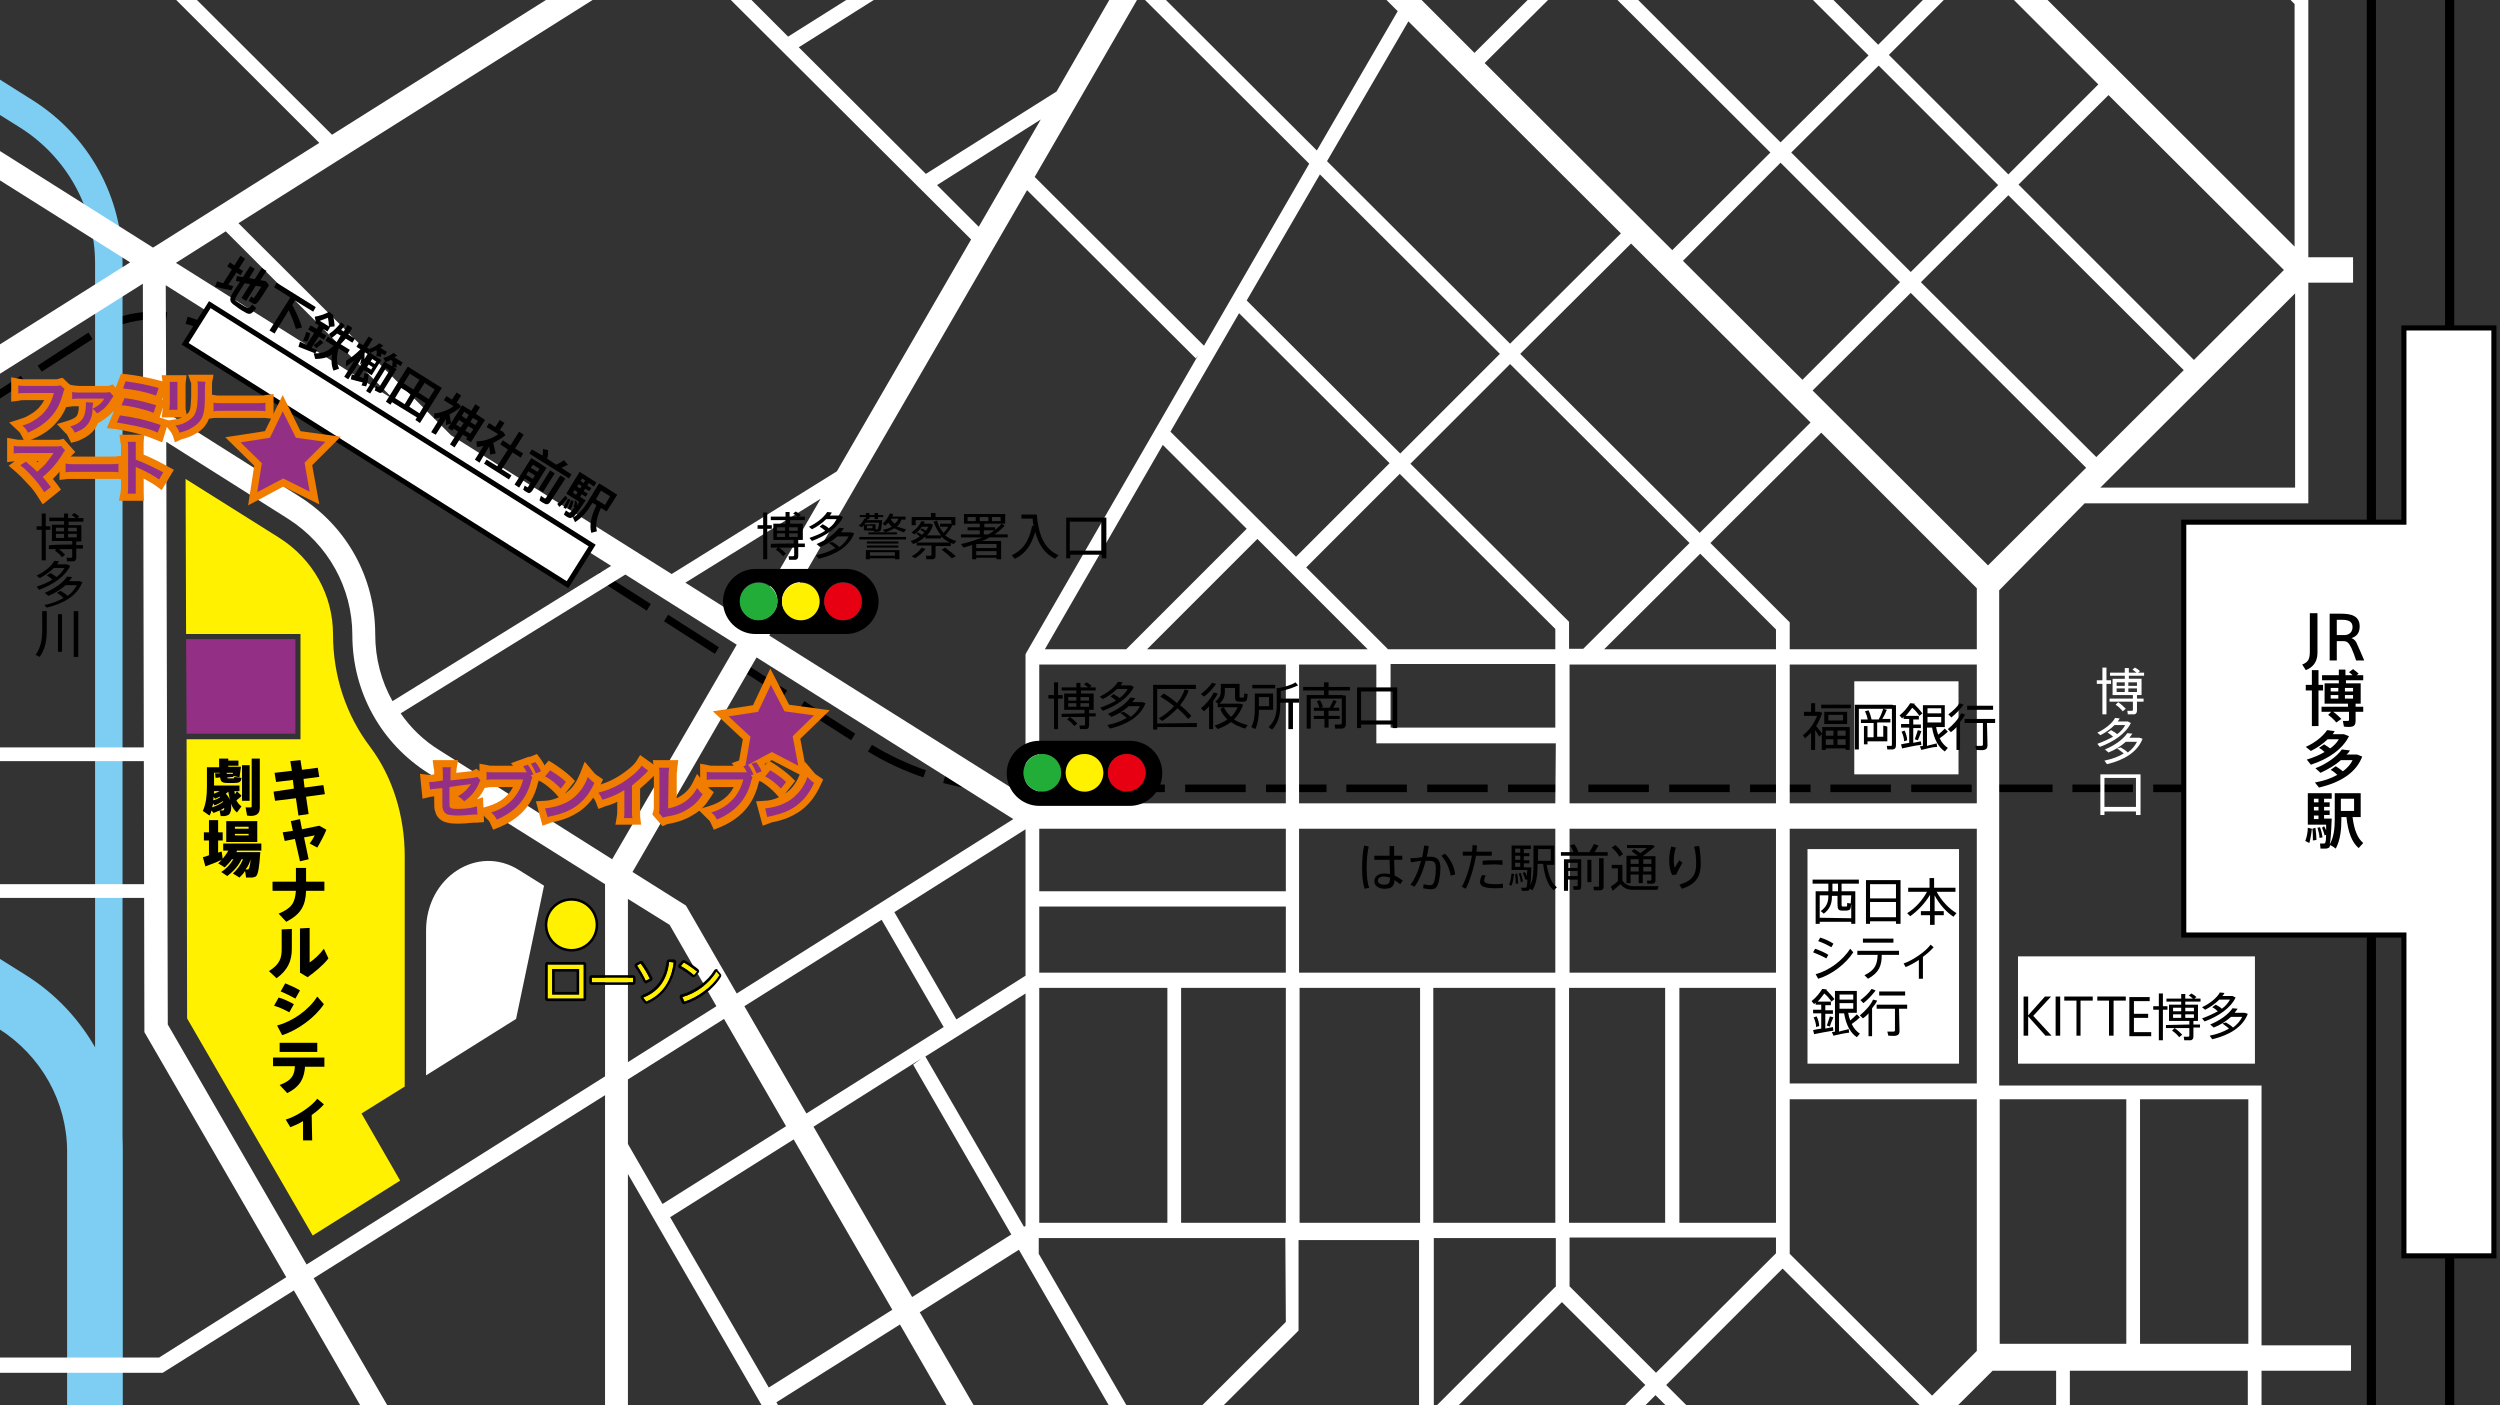 <?xml version="1.0" encoding="utf-8"?>
<!-- Generator: Adobe Illustrator 27.9.0, SVG Export Plug-In . SVG Version: 6.00 Build 0)  -->
<svg version="1.1" id="レイヤー_1" xmlns="http://www.w3.org/2000/svg" xmlns:xlink="http://www.w3.org/1999/xlink" x="0px"
	 y="0px" viewBox="0 0 491.7 276.4" style="enable-background:new 0 0 491.7 276.4;" xml:space="preserve">
<rect x="0" y="0" width="491.7" height="276.4" fill="#333333" stroke="none"/>
<style type="text/css">
	.st0{clip-path:url(#SVGID_00000008838682963924723530000007620332889052035223_);}
	.st1{clip-path:url(#SVGID_00000064318760087384391680000000640995923054745257_);}
	.st2{fill:#7ECEF4;}
	.st3{clip-path:url(#SVGID_00000136388731057640345200000013162802662712111516_);}
	.st4{fill:#FFFFFF;}
	.st5{clip-path:url(#SVGID_00000143593464255601886110000002109868140531648128_);fill:#FFFFFF;}
	.st6{clip-path:url(#SVGID_00000179604090316040041530000014939003523405873298_);fill:#FFFFFF;}
	.st7{clip-path:url(#SVGID_00000030486614255579494750000008153761965621778879_);fill:#FFFFFF;}
	
		.st8{clip-path:url(#SVGID_00000134240292882743584440000016319395545919466915_);fill:#FFFFFF;stroke:#000000;stroke-miterlimit:10;}
	.st9{clip-path:url(#SVGID_00000124151931480498767830000009569843888179632574_);fill:#FFFFFF;}
	.st10{clip-path:url(#SVGID_00000034053968400587067540000016510167216170060935_);fill:#932F84;}
	.st11{clip-path:url(#SVGID_00000079450533918842123460000015101461391789153715_);}
	.st12{fill:#FFF100;}
	.st13{fill:#FFFFFF;stroke:#000000;stroke-width:1;stroke-miterlimit:10;}
	.st14{clip-path:url(#SVGID_00000120547128414316729190000000405054255965652384_);}
	.st15{clip-path:url(#SVGID_00000023261177166991147150000001439859131006911392_);}
	.st16{clip-path:url(#SVGID_00000057861065747513791380000013981558276173955205_);}
	.st17{clip-path:url(#SVGID_00000008116598709703287290000015348267110262462630_);}
	.st18{fill:#22AC38;}
	.st19{fill:#E60012;}
	.st20{clip-path:url(#SVGID_00000173129158296793447600000009625916169217583033_);}
	.st21{clip-path:url(#SVGID_00000096029852325473770890000003661743983151215254_);}
	.st22{clip-path:url(#SVGID_00000000215775909148058290000005409428656063069836_);}
	.st23{clip-path:url(#SVGID_00000017481904192778915990000007902823237864177306_);}
	.st24{clip-path:url(#SVGID_00000080185284453602840170000006120590219484729473_);}
	.st25{clip-path:url(#SVGID_00000045620937000274748490000008726738603688019619_);}
	.st26{clip-path:url(#SVGID_00000105426922309811128380000018218649698938558379_);}
	.st27{clip-path:url(#SVGID_00000129908196172311582320000006437063911230895749_);}
	
		.st28{clip-path:url(#SVGID_00000026138003357023097700000017651481667205124751_);fill:#FFF100;stroke:#000000;stroke-width:0.5;stroke-miterlimit:10;}
	.st29{clip-path:url(#SVGID_00000117654050047930359980000008945529407907807144_);}
	.st30{clip-path:url(#SVGID_00000075866126164359669430000001599302167753197205_);}
	.st31{clip-path:url(#SVGID_00000036952632766294108640000012651841907572659348_);fill:#FFFFFF;}
	.st32{clip-path:url(#SVGID_00000089574644825375351240000002205829901832676267_);fill:#FFFFFF;}
	.st33{fill:#F07C00;}
	.st34{fill:#932F84;}
</style>
<g>
	<g>
		<g>
			<g>
				<g>
					<defs>
						<rect id="SVGID_1_" y="0" width="491.7" height="276.4"/>
					</defs>
					<clipPath id="SVGID_00000065049837281538597730000016873710287225456544_">
						<use xlink:href="#SVGID_1_"  style="overflow:visible;"/>
					</clipPath>
					<g style="clip-path:url(#SVGID_00000065049837281538597730000016873710287225456544_);">
						<rect x="-14.3" y="84.2" transform="matrix(0.838 -0.546 0.546 0.838 -48.256 7.628)" width="6" height="1.5"/>
						<path d="M419.5,155.8h-11.9v-1.5h11.9V155.8z M403.7,155.8h-11.9v-1.5h11.9V155.8z M387.8,155.8h-11.9v-1.5h11.9V155.8z
							 M371.9,155.8H360v-1.5h11.9V155.8z M356.1,155.8h-11.9v-1.5h11.9V155.8z M340.2,155.8h-11.9v-1.5h11.9V155.8z M324.3,155.8
							h-11.9v-1.5h11.9V155.8z M308.5,155.8h-11.9v-1.5h11.9V155.8z M292.6,155.8h-11.9v-1.5h11.9V155.8z M276.7,155.8h-11.9v-1.5
							h11.9V155.8z M260.9,155.8H249v-1.5h11.9V155.8z M245,155.8h-11.9v-1.5H245V155.8z M229.1,155.8h-11.9v-1.5h11.9V155.8z
							 M213.3,155.8h-11.9v-1.5h11.9V155.8z M197.4,155.8c-4-0.1-8-0.8-11.9-1.8l0.4-1.4c3.8,1,7.7,1.6,11.6,1.7L197.4,155.8z
							 M181.6,152.9c-3.8-1.3-7.5-3-10.9-5.1l0.8-1.3c3.3,2,6.9,3.7,10.6,5L181.6,152.9z M167.4,145.6l-10-6.4l0.8-1.3l10,6.4
							L167.4,145.6z M154,137.1l-10-6.4l0.8-1.3l10,6.4L154,137.1z M140.6,128.6l-10-6.4l0.8-1.3l10,6.4L140.6,128.6z M127.2,120.1
							l-10-6.4l0.8-1.3l10,6.4L127.2,120.1z M113.8,111.6l-10-6.4l0.8-1.3l10,6.4L113.8,111.6z M100.4,103.1l-10-6.4l0.8-1.3l10,6.4
							L100.4,103.1z M87,94.6l-10-6.4l0.8-1.3l10,6.4L87,94.6z M73.6,86.1l-10-6.4l0.8-1.3l10,6.4L73.6,86.1z M-5.1,81.7l-0.8-1.3
							l10-6.5l0.8,1.3L-5.1,81.7z M60.2,77.6l-10-6.4l0.8-1.3l10,6.4L60.2,77.6z M8.2,73.1l-0.8-1.2l10-6.5l0.8,1.3L8.2,73.1z
							 M46.8,69.1l-4.4-2.8c-1.8-1.2-3.8-2.1-5.9-2.6l0.4-1.4c2.2,0.6,4.3,1.6,6.3,2.8l4.4,2.8L46.8,69.1z M21.5,64.7l-0.6-1.4
							c3.8-1.7,7.9-2.3,12-1.9l-0.2,1.5C28.9,62.5,25.1,63.2,21.5,64.7z"/>
						<rect x="423.5" y="154.3" width="6" height="1.5"/>
					</g>
				</g>
			</g>
		</g>
	</g>
</g>
<g>
	<g>
		<g>
			<g>
				<g>
					<defs>
						<rect id="SVGID_00000144326400878035186700000007792234901238964358_" y="0" width="491.7" height="276.4"/>
					</defs>
					<clipPath id="SVGID_00000044877345229704046200000013798847917332066964_">
						<use xlink:href="#SVGID_00000144326400878035186700000007792234901238964358_"  style="overflow:visible;"/>
					</clipPath>
					<g style="clip-path:url(#SVGID_00000044877345229704046200000013798847917332066964_);">
						<path class="st2" d="M24.1,300.9h-5.4V51.8c0-10.9-5.6-21-14.9-26.8l-18.2-11.4l2.7-5.3L6.4,19.7c11.1,7,17.7,19,17.7,32.1
							V300.9z"/>
						<path class="st2" d="M24.1,300.9H13.2v-74.4c0-9.8-5.1-18.9-13.5-24.2l-18.2-11.4l5.4-10.5l18.2,11.4
							c11.9,7.5,19,20.5,19,34.7V300.9z"/>
					</g>
				</g>
			</g>
		</g>
	</g>
</g>
<g>
	<g>
		<g>
			<g>
				<g>
					<defs>
						<rect id="SVGID_00000126299822415001836440000001675184870628918441_" y="0" width="491.7" height="276.4"/>
					</defs>
					<clipPath id="SVGID_00000058559615560834350350000006246624760593860529_">
						<use xlink:href="#SVGID_00000126299822415001836440000001675184870628918441_"  style="overflow:visible;"/>
					</clipPath>
					<g style="clip-path:url(#SVGID_00000058559615560834350350000006246624760593860529_);">
						<rect x="465.5" y="-91.5" width="1.8" height="385.4"/>
						<rect x="480.9" y="-91.5" width="1.8" height="385.4"/>
						<path class="st4" d="M410,99h44V55.6h8.8v-5H454V-93h-2.7v27.8l-23.1,23.1l-27.1-27.1L423.9-92l-1.8-2.2l-56.9,56.8L353.7-49
							l42.2-42.1l-1.8-2.2L351.6-51l-39.9-39.8l1-1l-1.8-2.2l-32.3,32.2l-32-20.1l18.7-11.8l-2.2-4.4l-18.8,11.8v-11.1h-4.5v13.9
							l-27,17L182-97.4l-3,3.8l29.8,29.7l-76.6,48.3L50.4-97.2L48.6-95l81,81L65.3,26.5l-77.4-77.2l-1.8,2.2l76.7,76.6L30.1,48.7
							l-42-26.5l-2.2,4.4l39.7,25L-16,77.8l2.2,4.4l41.9-26.4L28.4,203l27.9,48.2l-25,15.8H-13v3h45l25.8-16.2l25.7,44.5l3.8-2.7
							l-25.6-44.2l57.3-36v81.7h4.5v-66.2l40.6,70.2l2.3-1.6l-13.7-23.7l24.3-15.3l24.1,41.7l3.8-2.7l-24-41.4l19.5-12.3l24.5,42.4
							l-10.5,10.4l1.8,2.2l10.1-10.1l6.3,10.9l2.3-1.6l-6.6-11.3l27.1-27v-17.8h23.7V280h0.1l-20.5,20.5l1.8,2.2l46.7-46.6
							l16.4,16.3l-26.2,26.1l1.8,2.2l26.4-26.3l24,23.9l1.8-2.2l-23.7-23.7l22.9-22.9l27.3,27.2l-21,21l3,3.8l32-31.9h12.5v27.5h2.7
							v-27.5h35v27.5h2.7v-27.5h17.6v-5h-17.6v-51.1h-51.6v-97.4L410,99z M230.2,84.9l13.5-23.3l29.6,29.5l-18.4,18.4L230.2,84.9z
							 M245.2,104l-23.7,23.7h-16l23.2-40.2L245.2,104z M204.7,23.5l-12.2,21.1l-8.2-8.2L204.7,23.5z M182.1,34.2l-25-24.9L233.7-39
							l4.4,4.4L207.8,18L182.1,34.2z M224.2-1l33.3,33.2L236.8,68l-33.3-33.2L224.2-1z M245.2,59.1l14.4-24.8L295,69.6l-19.6,19.6
							L245.2,59.1z M261,31.7l16-27.5l41.8,41.7L297,67.6L261,31.7z M289-29.1l20.3,20.3L290,10.4L269.7-9.9L289-29.1z M267.6-11.9
							l-17.5-17.5l19.3-19.3l17.5,17.5L267.6-11.9z M348.2,30l-19.3,19.2L292,12.4l19.3-19.2L348.2,30z M313.4-8.8l17.2-17.1
							l36.9,36.8L350.2,28L313.4-8.8z M320.8,47.9l35.3,35.2l-21.8,21.7L299,69.6L320.8,47.9z M354.5,74.7L331,51.3L350.2,32
							l23.5,23.5L354.5,74.7z M352.3,30l17.2-17.1L393,36.4l-17.2,17.1L352.3,30z M395,34.3l-23.5-23.5l17.7-17.7l23.5,23.5
							L395,34.3z M414.7,18.7l34.5,34.4l-17.7,17.7L397,36.3L414.7,18.7z M395,38.4l34.5,34.4l-17.2,17.1l-34.5-34.4L395,38.4z
							 M451.4,95.9h-38.3l38.3-38.2V95.9z M396.4-6.3l24-24l30.9,31.1v47.7L396.4-6.3z M451.4-61.1v57.6l-28.9-28.8L451.4-61.1z
							 M426.2-40.1l-5.7,5.7l0,0l-0.3,0.4L394.4-8.4l-13.8-13.8l31.8-31.7L426.2-40.1z M399-67.2l11.3,11.3l-31.8,31.7l-11.3-11.3
							L399-67.2z M387.1-8.9L369.4,8.8L332.6-28l17.7-17.7L387.1-8.9z M348.3-47.6l-36.9,36.8L291-31.1L327.9-68L348.3-47.6z
							 M308.3-87.5L325.9-70l-23.2,23.2l-21.5-13.5L308.3-87.5z M279-58.2l21.5,13.5L289-33.2l-17.5-17.5L279-58.2z M244.4-35.9V-80
							l32.1,20.2l-28.4,28.4l-4-4L244.4-35.9z M241.6-31.1l4.8,4.8l0.3,0.4l0,0l28.2,28.1L259,29.6L225.7-3.6L241.6-31.1z
							 M239.9-77.8v38.2L216.4-63L239.9-77.8z M212.3-60.4l19.4,19.3L155,7.2l-19.3-19.3L212.3-60.4z M133.2-10.5L191,47.1
							l-26.4,45.6l-32.5,20.2L88.7,85.6L46.9,43.9L133.2-10.5z M144.9,195.4l-9.7-16.8l-0.3-0.5l-10.5-6.6l24.4-42.2l50.5,31.8
							L144.9,195.4z M173.4,180.9l12.2,21.1l-27,17l-12.2-21.1L173.4,180.9z M140.9,197.9l-17.4,11v-32.1l8.2,5.1L140.9,197.9z
							 M147.3,122.5l-12.5-7.9l26.6-16.5L147.3,122.5z M44.4,45.5l33.2,33.2l-43-27L44.4,45.5z M32.6,56.1l87.6,55.2l-43,26.6
							c-2.2-3.9-3.4-8.4-3.4-13.1c0-11.2-5.6-21.3-15-27.2L32.7,81.1L32.6,56.1z M119,211.7l-58.7,37L33,201.5L32.7,86.9L56.6,102
							c7.9,5,12.7,13.6,12.7,22.9c0,11.1,5.6,21.3,15,27.2l34.7,21.8V211.7z M120.4,169l-33.9-21.4c-3.1-1.9-5.7-4.4-7.7-7.3
							L123,113l21.9,13.8L120.4,169z M123.5,225v-12.7l18.9-11.9l12.2,21.1l-24.3,15.3L123.5,225z M151.2,272.9l-19.4-33.5
							l24.3-15.3l19.4,33.5L151.2,272.9z M179.4,255.1L160,221.6l21.2-13.4l-1.6,1.2l19.3,33.4L179.4,255.1z M201.7,241.1l-0.3,0.2
							L182,207.8l19.7-12.4V241.1L201.7,241.1z M201.7,191.9l-13.6,8.6l-12.2-21.1l25.8-16.3V191.9L201.7,191.9z M201.7,128.7v28
							L151.3,125L202,37.4l33.2,33.1l0.5-0.7l-33.8,58.5L201.7,128.7z M204.4,194.3h25.2v46.2h-25.2V194.3z M252.9,260L227,285.8
							l-22.7-39.2v-3.1h48.5L252.9,260L252.9,260z M252.9,240.5h-20.6v-46.2h20.6V240.5z M252.9,191.3h-48.5v-13h48.5V191.3z
							 M252.9,175.3h-48.5V163h48.5V175.3z M252.9,158h-48.5v-27.3h48.5V158z M225.6,127.7l21.7-21.7l21.7,21.7H225.6z M279.3,240.5
							h-23.7v-46.2h23.7V240.5z M305.9,253.1L282,277v-33.5h24v9.6H305.9z M305.9,240.5h-24v-46.2h24V240.5z M305.9,191.3h-50.4V163
							h50.4V191.3z M305.9,158h-50.4v-27.3h15.2v15.5H306L305.9,158L305.9,158z M305.9,143.1h-32.4v-12.5h32.4V143.1z M305.9,127.7
							H273l-16.1-16.1l18.4-18.4l30.6,30.5V127.7L305.9,127.7z M277.4,91.2L297,71.6l35.3,35.2l-20.9,20.8h-2.8v-5.3L277.4,91.2z
							 M308.6,194.3h18.9v46.2h-18.9V194.3z M349.3,246.5L325.7,270l-17-17v-9.6h40.6L349.3,246.5L349.3,246.5z M349.3,240.5h-19
							v-46.2h19V240.5z M349.3,191.3h-40.6V163h40.6V191.3z M349.3,158h-40.6v-27.3h40.6V158z M349.3,127.7h-33.8l18.9-18.8
							l14.9,14.9V127.7L349.3,127.7z M388.8,265.7l-8.8,8.8l-28-27.9v-30.4h36.8V265.7z M388.8,213.1H352V163h36.8V213.1z
							 M388.8,158H352v-27.3h36.8V158z M388.8,127.7H352v-5.3l-15.6-15.6l21.8-21.7l30.6,30.6V127.7z M420.9,216.2h21.3v48.1h-21.3
							V216.2z M418.2,216.2v48.1h-24.9v-48.1L418.2,216.2L418.2,216.2z M391,111.2l-34.5-34.4l19.3-19.2L410.3,92L391,111.2z"/>
					</g>
				</g>
			</g>
		</g>
	</g>
</g>
<g>
	<g>
		<g>
			<g>
				<g>
					<defs>
						<rect id="SVGID_00000131366653093430128680000006054525511219969467_" y="0" width="491.7" height="276.4"/>
					</defs>
					<clipPath id="SVGID_00000093869947435263293020000000081110109388188299_">
						<use xlink:href="#SVGID_00000131366653093430128680000006054525511219969467_"  style="overflow:visible;"/>
					</clipPath>
					
						<rect x="355.5" y="167" style="clip-path:url(#SVGID_00000093869947435263293020000000081110109388188299_);fill:#FFFFFF;" width="29.8" height="42.2"/>
				</g>
			</g>
		</g>
	</g>
</g>
<g>
	<g>
		<g>
			<g>
				<g>
					<defs>
						<rect id="SVGID_00000148647011349137673660000004699474990744174257_" y="0" width="491.7" height="276.4"/>
					</defs>
					<clipPath id="SVGID_00000043439091715610573330000007169504727707484585_">
						<use xlink:href="#SVGID_00000148647011349137673660000004699474990744174257_"  style="overflow:visible;"/>
					</clipPath>
					
						<rect x="396.9" y="188.1" style="clip-path:url(#SVGID_00000043439091715610573330000007169504727707484585_);fill:#FFFFFF;" width="46.6" height="21.1"/>
				</g>
			</g>
		</g>
	</g>
</g>
<g>
	<g>
		<g>
			<g>
				<g>
					<defs>
						<rect id="SVGID_00000025422290876993047530000013657949667026089859_" y="0" width="491.7" height="276.4"/>
					</defs>
					<clipPath id="SVGID_00000100366825721299576170000000299594593566451594_">
						<use xlink:href="#SVGID_00000025422290876993047530000013657949667026089859_"  style="overflow:visible;"/>
					</clipPath>
					
						<rect x="364.7" y="134" style="clip-path:url(#SVGID_00000100366825721299576170000000299594593566451594_);fill:#FFFFFF;" width="20.5" height="18.3"/>
				</g>
			</g>
		</g>
	</g>
</g>
<g>
	<g>
		<g>
			<g>
				<g>
					<defs>
						<rect id="SVGID_00000127038274448530969510000011963886159373744815_" y="0" width="491.7" height="276.4"/>
					</defs>
					<clipPath id="SVGID_00000042008772729826999060000001151060845899084734_">
						<use xlink:href="#SVGID_00000127038274448530969510000011963886159373744815_"  style="overflow:visible;"/>
					</clipPath>
					
						<polygon style="clip-path:url(#SVGID_00000042008772729826999060000001151060845899084734_);fill:#FFFFFF;stroke:#000000;stroke-miterlimit:10;" points="
						472.8,64.5 472.8,102.7 429.5,102.7 429.5,183.9 472.8,183.9 472.8,247 490.5,247 490.5,64.5 					"/>
				</g>
			</g>
		</g>
	</g>
</g>
<g>
	<g>
		<g>
			<g>
				<g>
					<defs>
						<rect id="SVGID_00000049917404831166298370000005553185964626876045_" y="0" width="491.7" height="276.4"/>
					</defs>
					<clipPath id="SVGID_00000053541436647753612270000006783334185367673266_">
						<use xlink:href="#SVGID_00000049917404831166298370000005553185964626876045_"  style="overflow:visible;"/>
					</clipPath>
					<path style="clip-path:url(#SVGID_00000053541436647753612270000006783334185367673266_);fill:#FFFFFF;" d="M83.8,183v28.5
						l17.7-11.1l5.5-26.2l-4.8-3C94,165.9,83.8,172.5,83.8,183z"/>
				</g>
			</g>
		</g>
	</g>
</g>
<g>
	<g>
		<g>
			<g>
				<g>
					<defs>
						<rect id="SVGID_00000162328111982552839840000008004205281075161020_" y="0" width="491.7" height="276.4"/>
					</defs>
					<clipPath id="SVGID_00000069396329743874521550000008974007722002884999_">
						<use xlink:href="#SVGID_00000162328111982552839840000008004205281075161020_"  style="overflow:visible;"/>
					</clipPath>
					<polygon style="clip-path:url(#SVGID_00000069396329743874521550000008974007722002884999_);fill:#932F84;" points="
						36.6,125.7 36.7,144.3 58.1,144.3 58.1,125.7 					"/>
				</g>
			</g>
		</g>
	</g>
</g>
<g>
	<g>
		<g>
			<g>
				<g>
					<defs>
						<rect id="SVGID_00000056388203860664556370000003976168527924228520_" y="0" width="491.7" height="276.4"/>
					</defs>
					<clipPath id="SVGID_00000129926064575502062630000001760785801677476227_">
						<use xlink:href="#SVGID_00000056388203860664556370000003976168527924228520_"  style="overflow:visible;"/>
					</clipPath>
					<g style="clip-path:url(#SVGID_00000129926064575502062630000001760785801677476227_);">
						<path class="st12" d="M79.6,168.4c0-7.8-2.3-15.5-6.8-21.5c-4.7-6.2-7.3-13.9-7.3-22.1c0-7.8-4-14.9-10.7-19.1L36.5,94.2
							l0.1,30.5h21.5h1v1v18.7v1h-1H36.7l0.1,54.9L61.5,243l17.2-10.8L71.1,219l8.5-5.3V168.4L79.6,168.4z"/>
					</g>
				</g>
			</g>
		</g>
	</g>
</g>
<g>
	
		<rect x="71.9" y="43" transform="matrix(0.533 -0.846 0.846 0.533 -38.289 105.524)" class="st13" width="9.1" height="88.9"/>
</g>
<g>
	<g>
		<g>
			<g>
				<g>
					<defs>
						<rect id="SVGID_00000155843546370408230480000006516874381205361080_" y="0" width="491.7" height="276.4"/>
					</defs>
					<clipPath id="SVGID_00000163057206103081628870000009858313337429183399_">
						<use xlink:href="#SVGID_00000155843546370408230480000006516874381205361080_"  style="overflow:visible;"/>
					</clipPath>
					<g style="clip-path:url(#SVGID_00000163057206103081628870000009858313337429183399_);">
						<path d="M454.3,120.6h1.5v7.8c0,1.9-1,2.9-2.3,3.4l-0.7-1.1c1.3-0.5,1.5-1.2,1.5-2.7V120.6L454.3,120.6z"/>
						<path d="M462.5,127.5c-0.5-1-0.8-1.4-1.6-1.4h-1.3v3.8h-1.4v-9.2h2.2c2,0,3.7,0.4,3.7,2.5c0,1.4-0.7,2-1.6,2.3
							c0.5,0.2,0.9,0.6,1.1,1.2c0.3,0.7,1,2.2,1.4,3.2h-1.6C463.2,129.2,462.8,128.2,462.5,127.5z M462.7,123.3
							c0-1.1-0.9-1.4-2.1-1.4h-1v3h1.7C462.1,124.8,462.7,124.3,462.7,123.3z"/>
						<path d="M454.7,134.7v-2.9h1.3v2.9h0.9v1.1H456v7h-1.3v-7h-1.2v-1.1H454.7z M458.5,140h-1.9v-1h5.2v-0.6h-4.6v-4h2.8v-0.6
							h-3.3v-1h3.3v-1.1h1.3v1.1h1.4c-0.2-0.2-0.4-0.4-0.7-0.6l0.8-0.6c0.4,0.3,0.8,0.6,1.1,0.9l-0.4,0.3h1.3v1h-3.4v0.6h2.9v4h-1
							v0.6h1.5v1h-1.5v1.8c0,0.6-0.2,1-0.7,1.1c-0.3,0.1-1,0.1-1.6,0l-0.2-1.1c0.4,0,0.9,0,1,0s0.2-0.1,0.2-0.2V140h-3.1
							c0.7,0.5,1.2,1,1.6,1.4l-1,0.7c-0.4-0.5-0.9-1-1.6-1.5L458.5,140z M458.4,136h1.5v-0.7h-1.5V136z M458.4,137.4h1.5v-0.7h-1.5
							V137.4z M462.8,136v-0.7h-1.6v0.7H462.8z M462.8,137.4v-0.7h-1.6v0.7H462.8z"/>
						<path d="M457.1,146.4c0.5,0.3,0.8,0.5,1.2,0.8c0.7-0.5,1.3-1.1,1.7-1.8h-2.2c-0.9,0.9-2.1,1.7-3.3,2.3l-1-0.8
							c1.8-0.8,3.4-2.1,4.2-3.3l1.5,0.2c-0.1,0.2-0.3,0.4-0.4,0.6h1.8h0.2h0.2l1,0.4c-1.3,2.6-4.1,4.5-7.5,5.6l-0.8-1
							c1.3-0.4,2.5-0.9,3.5-1.5c-0.3-0.3-0.7-0.6-1.1-0.8L457.1,146.4z M459.4,150.7c0.5,0.3,1,0.7,1.4,1c0.8-0.6,1.5-1.3,1.9-2.2
							h-2.3c-1.1,1-2.5,1.8-4,2.5l-1-0.9c2.3-0.9,4.2-2.3,5.2-3.7l1.6,0.2c-0.2,0.3-0.4,0.6-0.7,0.8h1.7h0.2h0.2l1,0.4
							c-1.2,3.2-4.3,5.1-8.5,6.1l-0.8-1c1.7-0.3,3.2-0.8,4.4-1.5c-0.4-0.4-0.8-0.7-1.3-1L459.4,150.7z"/>
						<path d="M454.7,163c-0.1,1-0.3,2.1-0.5,2.8l-0.8-0.4c0.3-0.7,0.5-1.8,0.5-2.6L454.7,163z M457.1,162.5
							c0.2,0.3,0.3,0.6,0.4,0.8c0-0.3,0-0.7,0-1.1h-3.6v-0.3v-0.8V156h4.7v1.1h-1.5v0.7h1.1v0.9h-1.1v0.7h1.1v0.9h-1.1v0.7h0.4h0.6
							h0.5c-0.1,2.6-0.2,4.3-0.4,5.1c0.8-1.4,1-3.1,1-5V156h0.8h0.5h3.8v4.7h-1.6c0.3,2.5,1,4.2,2.1,5.1l-0.9,1
							c-1.3-1.1-2.1-3.1-2.4-6.1h-1v0.4c0,2.1-0.2,4.1-1.1,5.8c-0.4-0.3-0.7-0.5-1.1-0.7c-0.1,0.2-0.1,0.4-0.2,0.5
							c-0.2,0.1-0.4,0.2-0.7,0.2c-0.2,0-0.7,0-1,0l-0.1-1c0.2,0,0.6,0,0.8,0c0.1,0,0.1,0,0.2-0.1s0.2-0.6,0.2-1.6l-0.3,0.1
							c-0.1-0.5-0.3-1-0.5-1.5L457.1,162.5z M455.4,162.8c0.1,0.9,0.2,1.7,0.2,2.4l-0.7,0.1c0-0.7,0-1.5-0.1-2.3L455.4,162.8z
							 M456,157.8v-0.7h-0.9v0.7H456z M456,159.4v-0.7h-0.9v0.7H456z M456,161.1v-0.7h-0.9v0.7H456z M456.3,162.7
							c0.3,0.8,0.4,1.4,0.5,2l-0.6,0.1c0-0.6-0.2-1.3-0.4-2L456.3,162.7z M463,159.5v-2.4h-2.6v2.4H463z"/>
					</g>
				</g>
			</g>
		</g>
	</g>
</g>
<g>
	<g>
		<g>
			<g>
				<g>
					<defs>
						<rect id="SVGID_00000060742903516883684730000015907347578218624654_" y="0" width="491.7" height="276.4"/>
					</defs>
					<clipPath id="SVGID_00000159464602000686841640000004563039416282316949_">
						<use xlink:href="#SVGID_00000060742903516883684730000015907347578218624654_"  style="overflow:visible;"/>
					</clipPath>
					<g style="clip-path:url(#SVGID_00000159464602000686841640000004563039416282316949_);">
						<path d="M57.8,155.1l-0.2-1.7l-3.3,0.4L54,152l3.4-0.4l-0.3-1.9l2-0.2l0.3,1.9l3.1-0.4l0.3,1.8l-3.1,0.4l0.2,1.7l3.7-0.5
							l0.3,1.8l-3.7,0.5l0.5,3.4l-2,0.3l-0.5-3.4l-4.1,0.5l-0.3-1.8L57.8,155.1z"/>
						<path d="M57.6,163.4l-0.4-1.9l1.8-0.4l0.4,2l3.4-0.7l1.4,0.8c-0.4,1-1.2,2.5-1.8,3.5l-1.5-0.8c0.4-0.5,0.8-1.2,1-1.6l-2.1,0.4
							l0.9,4.3l-1.7,0.4l-1-4.4l-2,0.4l-0.4-1.7L57.6,163.4z"/>
						<path d="M58.2,173.4v-2.7h2v2.7h3.6v1.8h-3.6c-0.1,2.9-1,4.6-3.9,6.1l-1.5-1.6c2.6-1.1,3.2-2.1,3.4-4.5h-4.6v-1.8H58.2
							L58.2,173.4z"/>
						<path d="M57.4,182.7v3.9c0,2.4-0.8,4.2-3,5.8l-1.5-1.4c2.2-1.4,2.5-2.6,2.5-4.4v-3.8L57.4,182.7L57.4,182.7z M60.9,182.5v6.8
							c0.9-0.6,2-1.6,2.8-2.7l0.9,1.9c-1.1,1.4-2.6,2.6-4.1,3.7l-1.5-0.9v-8.7L60.9,182.5L60.9,182.5z"/>
						<path d="M57.8,197.5l-0.9,1.6c-0.9-0.5-2-1-3-1.3l0.9-1.6C55.7,196.4,57.1,197.1,57.8,197.5z M62.4,196l1.3,1.5
							c-1.7,2.6-5.1,5.1-8.2,6.1l-1-1.9C57.5,200.9,60.7,198.7,62.4,196z M59,194.8l-0.9,1.6c-0.9-0.5-1.9-1-2.9-1.4l0.9-1.6
							C57.1,193.8,58.4,194.4,59,194.8z"/>
						<path d="M56.5,215l-1.5-1.6c2.4-0.9,2.9-1.9,3-3.7h-4.3V208h10.1v1.8H60C59.8,212,59.2,213.6,56.5,215z M62.4,205.1v1.8H55
							v-1.8H62.4z"/>
						<path d="M61.4,224.3h-1.8v-3.8c-0.8,0.5-1.7,0.9-2.5,1.2l-0.9-1.5c2.1-0.6,5.1-2.6,6.2-4.1l1.3,1.1c-0.6,0.7-1.4,1.4-2.4,2.1
							L61.4,224.3L61.4,224.3L61.4,224.3z"/>
						<path d="M42,159.9l-0.4-0.5c-0.1,0.4-0.2,0.7-0.4,1l-1.3-0.9c0.6-1.4,0.8-2.9,0.8-4.7v-3.9h0.7h0.8h0.9v-1.7h1.8v0.4h2v1h-2
							v0.2H46h0.3h0.4h0.7c-0.1,0.7-0.2,1.5-0.3,2.1l-1.2-0.3v0.2l-1.2,0.1c0,0.2,0.1,0.2,0.3,0.2h0.8c0.2,0,0.2,0,0.3-0.3l1.4,0.2
							c-0.1,0.8-0.4,1-1.5,1c-0.3,0-0.8,0-1.1,0c-1.2,0-1.5-0.2-1.6-1.1l-0.9,0.1l-0.1-0.9h0.9V152h-1.1v2.5h5v1.1h-1
							c0,0.2,0.1,0.4,0.1,0.6c0.2-0.2,0.3-0.4,0.4-0.6l0.9,0.9c-0.2,0.3-0.6,0.6-1,0.9c0.3,0.6,0.6,0.9,1,1.2l-0.9,1.2
							c-0.5-0.4-0.9-1-1.2-1.8c0.2,1,0,2-0.5,2.3c-0.2,0.1-0.4,0.1-0.6,0.2c-0.2,0-0.6,0-0.9,0l-0.2-1.1
							C42.8,159.6,42.4,159.7,42,159.9z M43.9,157.7c0-0.1,0-0.1-0.1-0.1c-0.5,0.3-1,0.6-1.6,0.8l-0.3-0.4c0,0.3-0.1,0.5-0.2,0.8
							C42.6,158.5,43.4,158.1,43.9,157.7z M43.3,156.8c0,0,0-0.1-0.1-0.1c-0.3,0.1-0.6,0.3-0.9,0.4l-0.3-0.4c0,0.2,0,0.5-0.1,0.7
							C42.5,157.3,43,157,43.3,156.8z M43.2,155.6h-1.1c0,0.2,0,0.3,0,0.5C42.5,155.9,42.9,155.8,43.2,155.6z M43.3,159.4
							c0.2,0,0.4,0,0.5,0s0.2,0,0.2-0.1c0.1-0.1,0.1-0.2,0.1-0.4C43.8,159.1,43.6,159.2,43.3,159.4z M45.2,157.3
							c-0.1-0.5-0.2-1-0.3-1.6c-0.2,0.2-0.3,0.3-0.5,0.4C44.7,156.4,45,156.8,45.2,157.3z M45.8,152.2V152h-1.2v0.2H45.8z
							 M49.1,150.5v7h-1.5v-7H49.1z M51.1,149.2v9.6c0,0.9-0.3,1.4-1.1,1.6c-0.3,0.1-1,0.1-1.4,0l-0.3-1.6c0.3,0,0.8,0,1,0
							s0.2-0.1,0.2-0.3v-9.3H51.1L51.1,149.2z"/>
						<path d="M41.1,168.2v-2.9h-1v-1.6h1v-2.4h1.8v2.4h0.9v1.6h-0.9v2.4c0.3-0.1,0.5-0.2,0.7-0.2l0.2,1.4c0.4-0.5,0.8-1,1.1-1.6h-1
							v-1.4h7.5v1.4h-4.8c0,0.1-0.1,0.2-0.1,0.3h3h0.7h1c-0.2,2.9-0.4,4.4-0.9,4.8c-0.2,0.1-0.5,0.2-0.9,0.2c-0.2,0-0.7,0-1,0
							l-0.2-1.3c-0.3,0.5-0.7,0.9-1.1,1.3l-1.3-0.8c0.8-0.7,1.5-1.6,2-2.8h-0.3c-0.6,1.3-1.6,2.4-2.8,3.3l-1.2-0.8
							c1-0.6,1.8-1.5,2.4-2.5h-0.3c-0.4,0.6-0.9,1.1-1.4,1.6l-1.3-0.8c0.3-0.2,0.5-0.5,0.7-0.7c-1,0.5-2.4,1-3.2,1.3l-0.5-1.8
							C40.2,168.5,40.7,168.4,41.1,168.2z M50.6,161.5v4.1h-6.1v-4.1H50.6z M46.2,163h2.7v-0.4h-2.7V163z M46.2,164.3h2.7V164h-2.7
							V164.3z M48.3,171c0.2,0,0.3,0,0.4,0c0.1,0,0.1,0,0.2-0.1c0.1-0.1,0.3-0.7,0.4-1.9C49.1,169.7,48.8,170.4,48.3,171z"/>
					</g>
				</g>
			</g>
		</g>
	</g>
</g>
<g>
	<g>
		<g>
			<g>
				<g>
					<defs>
						<rect id="SVGID_00000060734005020725311140000006790805243148613015_" y="0" width="491.7" height="276.4"/>
					</defs>
					<clipPath id="SVGID_00000097473213595701057120000012235689544571993218_">
						<use xlink:href="#SVGID_00000060734005020725311140000006790805243148613015_"  style="overflow:visible;"/>
					</clipPath>
					<g style="clip-path:url(#SVGID_00000097473213595701057120000012235689544571993218_);">
						<path class="st4" d="M413.5,133.8v-2.5h0.8v2.5h0.9v0.7h-0.9v6h-0.8v-6h-1.1v-0.7H413.5z M419.5,137.4v-0.7h-4v-3.2h2.4v-0.6
							H415v-0.6h2.9v-0.9h0.8v0.9h1.5c-0.2-0.2-0.5-0.4-0.8-0.6l0.5-0.4c0.4,0.2,0.8,0.5,1,0.7l-0.4,0.3h1.2v0.6h-3v0.6h2.5v3.2
							h-0.9v0.7h1.3v0.6h-1.3v1.7c0,0.4-0.1,0.7-0.5,0.8c-0.2,0-0.9,0-1.3,0l-0.1-0.7c0.3,0,0.8,0,0.9,0s0.2-0.1,0.2-0.2V138h-4.6
							v-0.6H419.5L419.5,137.4z M416.6,138.1c0.6,0.4,1.1,0.9,1.5,1.3l-0.6,0.5c-0.3-0.4-0.8-0.9-1.4-1.3L416.6,138.1z M416.3,134.9
							h1.6v-0.7h-1.6V134.9z M416.3,136.1h1.6v-0.7h-1.6V136.1z M420.3,134.9v-0.7h-1.7v0.7H420.3z M420.3,136.1v-0.7h-1.7v0.7
							H420.3z"/>
						<path class="st4" d="M415.2,143.6c0.5,0.3,0.9,0.5,1.2,0.8c0.7-0.5,1.2-1.1,1.6-1.8h-2.1c-0.8,0.8-1.8,1.5-2.8,2l-0.6-0.5
							c1.5-0.7,2.9-1.8,3.5-2.9l0.9,0.1c-0.1,0.2-0.2,0.4-0.4,0.6h1.8h0.1h0.1l0.6,0.3c-1,2.1-3.4,3.7-6.1,4.7l-0.5-0.6
							c1.1-0.4,2.2-0.9,3.1-1.4c-0.3-0.3-0.7-0.6-1.1-0.8L415.2,143.6z M417.1,147c0.5,0.3,1,0.6,1.4,1c0.8-0.6,1.4-1.3,1.8-2.1
							h-2.2c-0.9,0.8-2.1,1.6-3.4,2.1l-0.7-0.6c1.9-0.8,3.5-1.9,4.4-3.2l1,0.1c-0.2,0.3-0.4,0.5-0.6,0.8h1.8h0.1h0.1l0.6,0.2
							c-1,2.6-3.6,4.2-7,5l-0.5-0.7c1.5-0.3,2.8-0.8,3.8-1.4c-0.3-0.3-0.8-0.6-1.3-1L417.1,147z"/>
						<path class="st4" d="M413.9,159.6v0.7h-0.8v-8h7.9v8h-0.9v-0.7H413.9z M420.1,158.7V153h-6.2v5.7H420.1z"/>
					</g>
				</g>
			</g>
		</g>
	</g>
</g>
<g>
	<g>
		<g>
			<g>
				<g>
					<defs>
						<rect id="SVGID_00000121961955441792307910000007052932750541922442_" y="0" width="491.7" height="276.4"/>
					</defs>
					<clipPath id="SVGID_00000058585273383347965520000001889913238982758077_">
						<use xlink:href="#SVGID_00000121961955441792307910000007052932750541922442_"  style="overflow:visible;"/>
					</clipPath>
					<g style="clip-path:url(#SVGID_00000058585273383347965520000001889913238982758077_);">
						<path d="M222.2,145.7h-17.8c-3.5,0-6.4,2.9-6.4,6.4l0,0c0,3.5,2.9,6.4,6.4,6.4h17.8c3.5,0,6.4-2.9,6.4-6.4l0,0
							C228.6,148.5,225.8,145.7,222.2,145.7z M205,155.7c-2,0-3.7-1.6-3.7-3.7s1.6-3.7,3.7-3.7s3.7,1.6,3.7,3.7
							S207.1,155.7,205,155.7z M213.3,155.7c-2,0-3.7-1.6-3.7-3.7s1.6-3.7,3.7-3.7s3.7,1.6,3.7,3.7
							C217,154.1,215.4,155.7,213.3,155.7z M221.6,155.7c-2,0-3.7-1.6-3.7-3.7s1.6-3.7,3.7-3.7s3.7,1.6,3.7,3.7
							S223.6,155.7,221.6,155.7z"/>
						<ellipse class="st18" cx="205" cy="152" rx="3.7" ry="3.7"/>
						<ellipse class="st12" cx="213.3" cy="152" rx="3.7" ry="3.7"/>
						<circle class="st19" cx="221.6" cy="152" r="3.7"/>
					</g>
				</g>
			</g>
		</g>
	</g>
</g>
<g>
	<g>
		<g>
			<g>
				<g>
					<defs>
						<rect id="SVGID_00000123440543471829141210000005740656165623603352_" y="0" width="491.7" height="276.4"/>
					</defs>
					<clipPath id="SVGID_00000011733137549714204300000004018608778739592633_">
						<use xlink:href="#SVGID_00000123440543471829141210000005740656165623603352_"  style="overflow:visible;"/>
					</clipPath>
					<g style="clip-path:url(#SVGID_00000011733137549714204300000004018608778739592633_);">
						<path d="M166.4,111.9h-17.8c-3.5,0-6.4,2.9-6.4,6.4l0,0c0,3.5,2.9,6.4,6.4,6.4h17.8c3.5,0,6.4-2.9,6.4-6.4l0,0
							C172.8,114.8,169.9,111.9,166.4,111.9z M149.2,121.9c-2,0-3.7-1.6-3.7-3.7c0-2,1.6-3.7,3.7-3.7s3.7,1.6,3.7,3.7
							S151.2,121.9,149.2,121.9z M157.5,121.9c-2,0-3.7-1.6-3.7-3.7c0-2,1.6-3.7,3.7-3.7s3.7,1.6,3.7,3.7S159.5,121.9,157.5,121.9z
							 M165.8,121.9c-2,0-3.7-1.6-3.7-3.7c0-2,1.6-3.7,3.7-3.7s3.7,1.6,3.7,3.7S167.8,121.9,165.8,121.9z"/>
						<ellipse class="st18" cx="149.2" cy="118.3" rx="3.7" ry="3.7"/>
						<ellipse class="st12" cx="157.5" cy="118.3" rx="3.7" ry="3.7"/>
						<circle class="st19" cx="165.8" cy="118.3" r="3.7"/>
					</g>
				</g>
			</g>
		</g>
	</g>
</g>
<g>
	<g>
		<g>
			<g>
				<g>
					<defs>
						<rect id="SVGID_00000026869093510014879660000005418568159266490257_" y="0" width="491.7" height="276.4"/>
					</defs>
					<clipPath id="SVGID_00000054257269210309846530000017719828119432502699_">
						<use xlink:href="#SVGID_00000026869093510014879660000005418568159266490257_"  style="overflow:visible;"/>
					</clipPath>
					<g style="clip-path:url(#SVGID_00000054257269210309846530000017719828119432502699_);">
						<path d="M43.9,55.7l1.7-2.7l-0.9-0.6l0.5-0.8l0.9,0.6l1.2-1.9l0.9,0.6L47,52.8l0.8,0.5l-0.5,0.8l-0.8-0.5L44.9,56
							c0.4,0.1,0.7,0.2,1,0.3l-0.4,0.8c-1-0.2-2.4-0.5-3.2-0.7l0.4-1.1C43,55.4,43.4,55.6,43.9,55.7z M52.9,56.1
							c-1.5,2.4-2.3,3.7-2.7,3.7c-0.2,0-0.3,0-0.6-0.2c-0.1-0.1-0.5-0.3-0.7-0.4l0.5-0.9c0.1,0.1,0.3,0.2,0.4,0.3h0.1
							c0.1,0,0.6-0.8,1.5-2.2l-1.1-0.2l-1.9,3l-0.9-0.6l1.7-2.7l-1.1-0.2l-1.5,2.4c-0.5,0.8-0.4,1,0.1,1.3s1.2,0.8,1.7,1
							c0.5,0.3,0.6,0.3,1.2-0.5l0.8,0.7c-1,1.3-1.3,1.4-2.4,0.7c-0.6-0.3-1.3-0.8-1.8-1.2c-1.1-0.7-1.2-1.3-0.3-2.7l1.3-2l-0.8-0.1
							l0.2-1l1.2,0.2l1.4-2.2l0.9,0.6L49,54.7l1.1,0.2l1.4-2.2l0.9,0.6l-1.2,1.8l1.1,0.2L52.9,56.1z"/>
						<path d="M59.4,64.4c0,0,0,0-1.2,0.3c-0.3-1.1-0.8-2.3-1.4-3.7L54,65.6L53,65l4.1-6.5l-3.2-2l0.5-0.9l7.7,4.8l-0.5,0.9L58,59.1
							L57.5,60C58.4,61.7,59,63.1,59.4,64.4z"/>
						<path d="M60.3,67.8l1.5-2.3l-1.2-0.7l0.5-0.8l1.2,0.7l0.4-0.7l-0.8-0.5l0.2-0.2l0,0l-0.2-1c1-0.2,2.1-0.5,2.8-1l0.9,0.7
							l-0.1,0.1c0.2,0.8,0.3,1.5,0.3,2.1l-1,0.1l0.1,0.1l-0.5,0.8l-0.8-0.5l-0.4,0.7l1,0.6l-0.5,0.8l-1-0.6l-1.4,2.2
							c0.4,0.2,0.8,0.3,1.1,0.5L62,69.5c-1-0.4-2.5-1-3.3-1.3l0.3-1C59.4,67.4,59.8,67.6,60.3,67.8z M61,65.5
							c-0.1,0.6-0.3,1.3-0.6,1.7c-0.3-0.1-0.5-0.1-0.8-0.2c0.2-0.4,0.5-1.1,0.6-1.7L61,65.5z M66.7,72.5l-1.1,0.4
							c-0.4-0.9-0.5-2-0.3-3.2c-0.8,0.6-1.9,0.9-3.3,0.9c-0.1-0.4-0.2-0.8-0.3-1.1c1.9,0.1,3-0.6,3.9-1.5L64,67l0.5-0.8l1.7,1.1
							L67,66l-0.7-0.4c-0.3,0.3-0.7,0.6-1.1,0.9l-0.5-0.8c0.9-0.6,1.7-1.4,2.4-2.3l0.7,0.6c-0.2,0.3-0.5,0.6-0.7,0.9l0.5,0.3
							l0.8-1.3l0.9,0.6l-0.8,1.3l1.3,0.8l-0.5,0.8L68,66.6l-1,1.1l1.8,1.1l-0.5,0.8l-1.7-1.1C66.1,70.2,66.2,71.5,66.7,72.5z
							 M63.6,67.4c-0.4,0.3-0.9,0.7-1.4,1.1l-0.5-0.6c0.5-0.4,1-0.8,1.3-1.1L63.6,67.4z M64.7,64.2c0-0.5-0.1-1.1-0.2-1.7
							c-0.5,0.2-1.1,0.4-1.6,0.6L64.7,64.2z"/>
						<path d="M68,72.1l0.1-1.2c0.8-0.4,1.9-1.3,2.8-2.2l-0.8-0.5l0.5-0.8l0.8,0.5l1.1-1.7l0.8,0.5l-1.1,1.7l0.5,0.3l-0.1-0.1
							c0.8-0.2,1.5-0.6,2-1.1l0.8,0.5c-0.2,0.2-0.4,0.3-0.6,0.4l1.3,0.8l-0.4,0.7L75,69.5c0,0.3,0,0.5-0.1,0.7L74,70
							c0.1-0.3,0.1-0.6,0.1-1l-0.2-0.1c-0.4,0.2-0.7,0.4-1.1,0.5l0.2,0.1l0.4,0.3l1.6,1l-1.9,3l-1.6-1l-0.8,1.3
							c0.3,0.1,0.6,0.2,0.8,0.3c0.1-0.3,0.1-0.6,0.2-1l0.8,0.2c-0.1,1-0.2,1.8-0.5,2.4l-0.9-0.2c0.1-0.2,0.2-0.4,0.2-0.6
							c-0.8-0.2-1.7-0.4-2.3-0.6l0.2-1c0.1,0.1,0.3,0.1,0.5,0.2l2.8-4.5l0.2,0.2l0.1-0.5l-0.4,0.7l-0.6-0.4l-0.1,0.2
							c0,0.6,0,1.2-0.1,1.6l-0.8,0.6c0.1-0.3,0.2-0.8,0.3-1.2l-2.6,4.1l-0.8-0.5l2-3.2C69,71.4,68.5,71.8,68,72.1z M75.9,72.4
							l-3.1,5L72,76.9l3.6-5.8l1.6,1l0.4,0.2l0.4,0.3l-2.6,4.2c-0.2,0.4-0.5,0.6-0.9,0.4c-0.2-0.1-0.5-0.3-0.8-0.4l0.3-0.9
							c0.1,0.1,0.3,0.2,0.4,0.2c0.1,0.1,0.1,0,0.2,0l2-3.2L75.9,72.4z M72.2,72.2l0.8,0.5l0.3-0.5l-0.8-0.5L72.2,72.2z M72.9,71.1
							l0.8,0.5l0.3-0.5l-0.8-0.5L72.9,71.1z M77.6,70.3l1.6,1L78.8,72L78,71.5c0,0.3,0,0.5,0,0.8l-0.9-0.2c0.1-0.3,0.1-0.7,0.1-1.1
							l-0.3-0.2c-0.4,0.2-0.7,0.3-1.1,0.4l-0.4-0.8c0.8-0.2,1.5-0.6,2-1l0.8,0.6C77.9,70,77.8,70.1,77.6,70.3z"/>
						<path d="M77.1,79.1l-0.3,0.5L75.9,79l4.3-6.9l6.7,4.2l-4.3,6.9l-0.9-0.6l0.3-0.5L77.1,79.1z M79.6,79.5l1.2-2l-1.9-1.2l-1.2,2
							L79.6,79.5z M81.3,76.6l1.2-1.9l-1.9-1.2l-1.2,1.9L81.3,76.6z M82.5,81.3l1.2-2l-2-1.3l-1.2,2L82.5,81.3z M84.3,78.5l1.2-1.9
							l-2-1.3l-1.2,1.9L84.3,78.5z"/>
						<path d="M84.8,85l1.8-2.9c-0.4,0.1-0.8,0.2-1.2,0.2v-1c1.3-0.1,2.7-0.6,3.8-1.4l-1.9-1.2l0.5-0.8l1.1,0.7l0.9-1.4l0.9,0.6
							l-0.9,1.4l0.2,0.1l0.2,0.1l0.1,0.1l0.4,0.5c-0.7,0.6-1.5,1.1-2.3,1.5c0.1,0.7,0.3,1.4,0.3,1.8l-1,0.3c0-0.3,0-0.8,0-1.2
							l-2,3.1L84.8,85z M91,85.5L89.4,88l-0.9-0.6l1.6-2.5l-0.9-0.6L89,84.7l-0.9-0.5l2.8-4.5l1.8,1.1l0.8-1.3l0.9,0.6l-0.8,1.3
							l1.8,1.2L92.6,87l-0.9-0.6l0.2-0.4L91,85.5z M90.6,84.1l0.6-0.9l-0.9-0.6l-0.6,0.9L90.6,84.1z M92.2,81.6L91.3,81l-0.5,0.8
							l0.9,0.6L92.2,81.6z M92.5,85.3l0.6-0.9l-1-0.6l-0.6,0.9L92.5,85.3z M92.5,83l1,0.6l0.5-0.8l-1-0.6L92.5,83z"/>
						<path d="M94.3,91l-0.9-0.6l1.7-2.7c-0.4,0.1-0.9,0.2-1.3,0.2l-0.1-1.1c1.5,0,3-0.5,4.3-1.4L95.7,84l0.5-0.8l1.2,0.8l0.9-1.4
							l0.9,0.6l-0.9,1.4l0.4,0.2l0.2,0.1L99,85l0.4,0.6c-0.7,0.6-1.6,1.1-2.4,1.5c0.2,0.8,0.4,1.6,0.5,2.1l-1.1,0.2
							c0-0.4-0.1-1-0.2-1.6L94.3,91z M97.8,91.7l2.1-3.3l-1.5-1l0.5-0.8l1.5,1l1.7-2.7l0.9,0.6l-1.7,2.7l1.6,1l-0.5,0.8l-1.6-1
							l-2.1,3.3l1.9,1.2l-0.5,0.8l-4.9-3.1l0.5-0.8L97.8,91.7z"/>
						<path d="M103.2,94.1l-1.1,1.8l-0.9-0.6l3.3-5.2l2.1,1.3l0.4,0.3l0.5,0.3l-2.8,4.5c-0.3,0.4-0.6,0.6-0.9,0.4
							c-0.2-0.1-0.6-0.3-0.9-0.6l0.3-0.8c0.2,0.1,0.4,0.3,0.5,0.3c0.1,0.1,0.2,0,0.2-0.1l0.5-0.8L103.2,94.1z M104.8,94.2l0.4-0.7
							l-1.3-0.8l-0.4,0.7L104.8,94.2z M106.7,89.6c0.1-0.4,0.1-0.9,0.1-1.3c0.4,0.1,0.7,0.2,1,0.2c0,0.6,0,1.2-0.2,1.7l1.8,1.2
							c0.6-0.3,1.2-0.6,1.5-0.9l0.8,0.9c-0.4,0.2-0.8,0.4-1.3,0.6l2,1.3l-0.5,0.8l-7.8-4.9l0.5-0.8L106.7,89.6z M105.7,92.8l0.4-0.6
							l-1.3-0.8l-0.4,0.6L105.7,92.8z M109.1,93.1l-2.3,3.7l-0.9-0.6l2.3-3.7L109.1,93.1z M111.2,94.1l-2.9,4.5
							c-0.3,0.5-0.6,0.7-1.1,0.5c-0.2-0.1-0.8-0.4-1.1-0.7l0.3-0.9c0.2,0.2,0.6,0.4,0.7,0.5s0.2,0,0.3-0.1l2.8-4.4L111.2,94.1z"/>
						<path d="M111.6,98c-0.5,0.6-1.1,1.4-1.6,1.7l-0.4-0.6c0.5-0.3,1.1-1,1.6-1.6L111.6,98z M112.2,98.3c-0.3,0.7-0.6,1.3-0.9,1.8
							l-0.5-0.3c0.3-0.5,0.6-1,0.9-1.7L112.2,98.3z M113.5,98.8c0,0.3,0,0.5-0.1,0.7c0.2-0.2,0.3-0.5,0.5-0.8l-2.5-1.6l0.1-0.2
							l0.3-0.5l2.2-3.6l3.3,2.1l-0.5,0.8l-1-0.7l-0.3,0.5l0.8,0.5l-0.4,0.6l-0.8-0.5l-0.3,0.5l0.8,0.5l-0.4,0.6l-0.8-0.5l-0.3,0.5
							l0.3,0.2l0.4,0.3l0.4,0.2c-1.2,1.8-2,2.9-2.5,3.4c1.2-0.7,2.1-1.8,2.9-3.1l2.2-3.6l0.6,0.3l0.3,0.2l2.7,1.7l-2.1,3.3l-1.1-0.7
							c-0.9,1.9-1.1,3.4-0.8,4.6l-1.1,0.3c-0.4-1.4-0.1-3.2,1-5.4l-0.7-0.5l-0.2,0.2c-0.9,1.5-2,2.8-3.3,3.6c-0.2-0.4-0.3-0.7-0.5-1
							c-0.2,0.1-0.3,0.2-0.4,0.2c-0.2,0-0.4-0.1-0.6-0.2s-0.5-0.3-0.7-0.5l0.4-0.8c0.2,0.1,0.4,0.3,0.6,0.4c0.1,0,0.1,0.1,0.2,0
							c0.1,0,0.4-0.4,0.9-1l-0.2-0.1c0.2-0.4,0.2-0.8,0.3-1.3L113.5,98.8z M112.8,98.5c-0.1,0.7-0.3,1.2-0.6,1.7l-0.5-0.2
							c0.2-0.4,0.4-1,0.6-1.6L112.8,98.5z M113.3,97.3l0.3-0.5l-0.6-0.4l-0.3,0.5L113.3,97.3z M114.1,96.1l0.3-0.5l-0.6-0.4
							l-0.3,0.5L114.1,96.1z M114.8,95l0.3-0.5l-0.6-0.4l-0.3,0.5L114.8,95z M119,99.3l1-1.7l-1.8-1.1l-1,1.7L119,99.3z"/>
					</g>
				</g>
			</g>
		</g>
	</g>
</g>
<g>
	<g>
		<g>
			<g>
				<g>
					<defs>
						<rect id="SVGID_00000075131333734601157170000014230596747447190434_" y="0" width="491.7" height="276.4"/>
					</defs>
					<clipPath id="SVGID_00000007408752581746862550000004330310112889647254_">
						<use xlink:href="#SVGID_00000075131333734601157170000014230596747447190434_"  style="overflow:visible;"/>
					</clipPath>
					<g style="clip-path:url(#SVGID_00000007408752581746862550000004330310112889647254_);">
						<path d="M269.2,166.5c-0.3,1.2-0.4,2.7-0.4,4.2c0,1.4,0.1,2.9,0.5,3.9l-0.9,0.2c-0.4-1.2-0.5-2.6-0.5-4.1s0.1-3.1,0.4-4.4
							L269.2,166.5z M273.3,168.3c0-0.7,0-1.4,0-1.9h0.9c0,0.4,0,0.9,0,1.4c0,0.2,0,0.3,0,0.5h1.6v0.8h-1.6c0,1.2,0.1,2.4,0.1,3.1
							c0.6,0.3,1.1,0.6,1.6,1l-0.5,0.7c-0.4-0.3-0.8-0.6-1.1-0.8c-0.1,1.2-0.6,1.7-2,1.7c-1.3,0-2-0.7-2-1.5c0-0.9,0.8-1.5,2-1.5
							c0.4,0,0.8,0.1,1.1,0.1c0-0.7-0.1-1.8-0.1-2.8h-3v-0.8H273.3L273.3,168.3z M272.2,172.4c-0.8,0-1.2,0.3-1.2,0.8
							c0,0.4,0.4,0.8,1.2,0.8c1,0,1.2-0.4,1.2-1.4C273,172.5,272.6,172.4,272.2,172.4z"/>
						<path d="M279.7,168.6c0.2-0.8,0.3-1.5,0.4-2.3l0.9,0.1c-0.1,0.7-0.2,1.4-0.4,2.1c0.3,0,0.5,0,0.7,0c1.4,0,2,0.7,2,2.2
							s-0.3,2.9-0.6,3.5c-0.3,0.5-0.6,0.7-1.3,0.7c-0.5,0-1-0.1-1.5-0.2l0.1-0.8c0.4,0.1,0.9,0.2,1.2,0.2c0.4,0,0.5-0.1,0.7-0.3
							c0.3-0.5,0.5-1.7,0.5-3c0-1.1-0.3-1.5-1.2-1.5c-0.2,0-0.5,0-0.8,0c-0.5,2-1.3,3.9-2.2,5.1l-0.8-0.4c0.9-1.1,1.6-2.8,2.1-4.7
							c-0.7,0.1-1.4,0.2-2,0.3l-0.1-0.8C278,168.8,278.9,168.7,279.7,168.6z M286.2,172l-0.9,0.2c-0.2-1.3-0.8-2.8-1.8-3.9l0.7-0.4
							C285.4,169.1,286.1,170.7,286.2,172z"/>
						<path d="M289.5,167.5c0.1-0.4,0.1-0.9,0.1-1.3l0.9,0.1c0,0.4-0.1,0.8-0.1,1.2h3v0.8h-3.1c-0.4,2.4-1.2,4.9-2,6.5l-0.8-0.4
							c0.9-1.5,1.6-3.9,2-6.1h-1.8v-0.8H289.5L289.5,167.5z M292.2,172.2c-0.2,0.4-0.3,0.7-0.3,1c0,0.5,0.8,0.7,2.2,0.7
							c0.5,0,1,0,1.5-0.1v0.8c-0.5,0.1-1,0.1-1.5,0.1c-1.9,0-3-0.3-3-1.2c0-0.4,0.1-0.8,0.4-1.4L292.2,172.2z M295.4,170.1
							c-0.4,0-0.9-0.1-1.4-0.1c-0.8,0-1.7,0.1-2.4,0.1v-0.8c0.7-0.1,1.7-0.1,2.6-0.1c0.5,0,0.9,0,1.3,0v0.9L295.4,170.1L295.4,170.1
							z"/>
						<path d="M297.8,171.9c-0.1,0.8-0.3,1.8-0.5,2.3l-0.5-0.2c0.3-0.6,0.4-1.5,0.5-2.2L297.8,171.9z M299.9,171.5
							c0.2,0.3,0.3,0.6,0.4,0.9c0-0.4,0-0.8,0.1-1.3h-3.1V171v-0.5v-4.2h3.8v0.7h-1.4v0.8h1.1v0.6h-1.1v0.8h1.1v0.6h-1.1v0.8h0.7
							h0.4h0.4c-0.1,2.8-0.2,4.2-0.5,4.5c-0.1,0.1-0.3,0.1-0.5,0.1s-0.6,0-0.9,0l-0.1-0.6c0.2,0,0.6,0,0.8,0c0.1,0,0.1,0,0.2-0.1
							s0.2-0.6,0.2-1.5H300c-0.1-0.4-0.3-0.8-0.5-1.3L299.9,171.5z M298.4,171.8c0.1,0.7,0.2,1.4,0.2,2h-0.5c0-0.6,0-1.2-0.1-1.9
							L298.4,171.8z M299,167.7v-0.8h-1v0.8H299z M299,169.1v-0.8h-1v0.8H299z M299,170.5v-0.8h-1v0.8H299z M299.1,171.7
							c0.2,0.6,0.4,1.2,0.4,1.7l-0.4,0.1c0-0.5-0.2-1.1-0.4-1.7L299.1,171.7z M306.2,174.5l-0.6,0.6c-1.1-0.9-1.8-2.6-2.1-5.2h-1.1
							v0.5c0,1.7-0.2,3.4-1,4.7c-0.3-0.2-0.5-0.3-0.7-0.4c0.7-1.2,0.9-2.6,0.9-4.2v-4.2h0.5h0.3h3.3v3.8h-1.5
							C304.6,172.3,305.2,173.8,306.2,174.5z M305,169.3V167h-2.5v2.3H305z"/>
						<path d="M309.5,167.6c-0.2-0.4-0.4-0.9-0.7-1.3c0.3-0.1,0.5-0.2,0.8-0.3c0.4,0.5,0.7,1.1,0.8,1.6h-0.1h2.3
							c0.4-0.6,0.7-1.2,0.9-1.6l0.9,0.3c-0.2,0.4-0.5,0.8-0.8,1.3h2.6v0.7H307v-0.7H309.5L309.5,167.6z M308.4,173v2.2h-0.8V169h2.6
							h0.4h0.4v5.3c0,0.4-0.1,0.7-0.5,0.7c-0.2,0-0.7,0-1,0l-0.1-0.7c0.2,0,0.6,0,0.7,0s0.2-0.1,0.2-0.2V173H308.4L308.4,173z
							 M310.3,170.7v-1h-1.8v1H310.3z M310.3,172.3v-1h-1.8v1H310.3z M313,169.1v4.4h-0.8v-4.4H313z M315.4,168.8v5.5
							c0,0.5-0.1,0.7-0.6,0.8c-0.2,0-0.8,0-1.3,0l-0.1-0.7c0.3,0,0.8,0,0.9,0c0.2,0,0.2-0.1,0.2-0.2v-5.4L315.4,168.8L315.4,168.8z"
							/>
						<path d="M321.4,174.3c1.1,0,3.6,0,4.8,0L326,175c-1.2,0-3.6,0-4.8,0c-1.1,0-1.8-0.3-2.5-1.1c-0.6,0.5-1,0.9-1.5,1.3l-0.4-0.8
							c0.4-0.3,0.9-0.6,1.4-1.1v-2.5H317v-0.7h2.1v3.1C319.7,174,320.4,174.3,321.4,174.3z M317.7,166.2c0.7,0.6,1.2,1.2,1.5,1.8
							l-0.7,0.5c-0.3-0.6-0.8-1.2-1.5-1.8L317.7,166.2z M323.1,172v1.7h-0.8V172h-1.6v1.7h-0.8v-5.4h2.2c-0.4-0.3-0.8-0.6-1.2-0.9
							l0.5-0.4c0.5,0.3,0.9,0.5,1.2,0.8c0.5-0.3,0.9-0.7,1.3-1H320v-0.6h4.6h0.2h0.2l0.5,0.3c-0.6,0.5-1.5,1.2-2.3,1.8v0.1h1.5h0.4
							h0.5v4.7c0,0.4-0.1,0.6-0.5,0.7c-0.2,0-0.7,0-1.1,0l-0.1-0.6c0.2,0,0.6,0,0.7,0s0.2-0.1,0.2-0.2v-1L323.1,172L323.1,172z
							 M322.3,169.9V169h-1.6v0.9H322.3z M322.3,171.4v-0.9h-1.6v0.9H322.3z M324.8,169.9V169h-1.6v0.9H324.8z M324.8,171.4v-0.9
							h-1.6v0.9H324.8z"/>
						<path d="M328.3,169.4c0-1,0.1-2,0.4-2.9l0.9,0.2c-0.3,0.9-0.4,1.8-0.4,2.6c0,0.6,0.1,1.1,0.2,1.4c0.2-0.4,0.6-1.1,0.9-1.5
							l0.6,0.5c-0.3,0.5-1,1.7-1.2,2.3l-0.8,0.1C328.5,171.4,328.3,170.4,328.3,169.4L328.3,169.4z M334.2,166.4
							c0.2,1.2,0.3,2.3,0.3,3.5c0,2.3-0.8,4-3.7,4.9l-0.5-0.8c2.7-0.8,3.3-2.1,3.3-4.1c0-1.2-0.1-2.3-0.4-3.4L334.2,166.4z"/>
					</g>
				</g>
			</g>
		</g>
	</g>
</g>
<g>
	<g>
		<g>
			<g>
				<g>
					<defs>
						<rect id="SVGID_00000158006989369913301980000000486916626729352617_" y="0" width="491.7" height="276.4"/>
					</defs>
					<clipPath id="SVGID_00000009578108547709738380000006765040890829343904_">
						<use xlink:href="#SVGID_00000158006989369913301980000000486916626729352617_"  style="overflow:visible;"/>
					</clipPath>
					<g style="clip-path:url(#SVGID_00000009578108547709738380000006765040890829343904_);">
						<path d="M207.3,136.7v-2.5h0.8v2.5h0.9v0.7h-0.9v6h-0.8v-6h-1.1v-0.7H207.3z M213.3,140.3v-0.7h-4v-3.2h2.4v-0.6h-2.9v-0.6
							h2.9v-0.9h0.8v0.9h1.5c-0.2-0.2-0.5-0.4-0.8-0.6l0.5-0.4c0.4,0.2,0.8,0.5,1,0.7l-0.4,0.3h1.2v0.6h-2.9v0.6h2.5v3.2h-0.9v0.7
							h1.3v0.6h-1.3v1.7c0,0.4-0.1,0.7-0.5,0.8c-0.2,0-0.9,0-1.3,0l-0.1-0.7c0.3,0,0.8,0,0.9,0c0.1,0,0.2-0.1,0.2-0.2V141h-4.6v-0.6
							L213.3,140.3L213.3,140.3z M210.4,141c0.6,0.4,1.1,0.9,1.5,1.3l-0.6,0.5c-0.3-0.4-0.8-0.9-1.4-1.3L210.4,141z M210.1,137.8
							h1.6v-0.7h-1.6V137.8z M210.1,139h1.6v-0.7h-1.6V139z M214.2,137.8v-0.7h-1.7v0.7H214.2z M214.2,139v-0.7h-1.7v0.7H214.2z"/>
						<path d="M219,136.5c0.5,0.3,0.9,0.5,1.2,0.8c0.7-0.5,1.2-1.1,1.6-1.8h-2.1c-0.8,0.8-1.8,1.5-2.8,2l-0.6-0.5
							c1.5-0.7,2.9-1.8,3.6-2.9l0.9,0.1c-0.1,0.2-0.2,0.4-0.4,0.6h1.8h0.1h0.1l0.6,0.3c-1,2.1-3.4,3.7-6.1,4.7l-0.5-0.6
							c1.1-0.4,2.2-0.9,3.1-1.4c-0.3-0.3-0.7-0.6-1.1-0.8L219,136.5z M221,140c0.5,0.3,1,0.6,1.4,1c0.8-0.6,1.4-1.3,1.8-2.1H222
							c-0.9,0.8-2.1,1.6-3.4,2.1l-0.7-0.6c1.9-0.8,3.5-1.9,4.4-3.2l1,0.1c-0.2,0.3-0.4,0.5-0.6,0.8h1.8h0.1h0.1l0.6,0.2
							c-1,2.6-3.6,4.2-7,5l-0.5-0.7c1.5-0.3,2.8-0.8,3.8-1.4c-0.3-0.3-0.8-0.6-1.3-1L221,140z"/>
						<path d="M235.4,142.2v0.8h-7.8v0.5h-0.8v-8.8h8.4v0.8h-7.6v6.8L235.4,142.2L235.4,142.2z M228.9,136.4c1,0.6,1.8,1.2,2.6,1.9
							c0.6-0.8,1.2-1.7,1.5-2.7l0.8,0.2c-0.4,1.1-1,2-1.7,2.9c0.9,0.7,1.6,1.4,2.2,2.1l-0.6,0.6c-0.6-0.7-1.3-1.4-2.1-2.1
							c-0.9,0.9-1.9,1.8-3,2.5l-0.7-0.5c1.2-0.7,2.2-1.5,3-2.4c-0.8-0.7-1.7-1.3-2.7-1.9L228.9,136.4z"/>
						<path d="M238.6,143.4h-0.8v-4.5c-0.3,0.4-0.7,0.7-1,1l-0.6-0.6c1.1-0.9,2-2,2.5-3.1l0.8,0.2c-0.2,0.5-0.6,1-0.9,1.5V143.4z
							 M239.2,134.5c-0.6,0.8-1.4,1.8-2.4,2.5l-0.6-0.5c0.8-0.6,1.7-1.5,2.2-2.2L239.2,134.5z M242.1,141c0.6-0.5,1-1.2,1.3-1.9
							h-3.9v-0.7h4.1h0.2h0.1l0.6,0.2c-0.4,1.1-1,2.1-1.8,2.9c0.8,0.5,1.7,0.9,2.7,1.1l-0.5,0.7c-1-0.3-2-0.7-2.8-1.3
							c-0.7,0.6-1.6,1-2.6,1.4l-0.6-0.7c0.9-0.3,1.8-0.7,2.5-1.2c-0.6-0.6-1.1-1.2-1.4-2.1l0.7-0.3
							C241.1,139.9,241.6,140.5,242.1,141z M243.4,134.5h0.4v2.3c0,0.4,0,0.4,0.2,0.4c0.1,0,0.4,0,0.5,0c0.2,0,0.2-0.1,0.2-0.8
							l0.7,0.1c-0.1,1.3-0.2,1.5-0.9,1.5c-0.2,0-0.5,0-0.7,0c-0.8,0-0.9-0.2-0.9-1.2v-1.5h-2v0.8c0,0.9-0.3,1.7-1.2,2.4
							c0,0-0.1-0.1-0.7-0.5c0.8-0.6,1.1-1.2,1.1-2v-1.5h0.4h0.4h2H243.4z"/>
						<path d="M247.6,136.4h2.8v3.2h-2.8c0,1.4-0.2,2.7-0.7,3.8l-0.8-0.4c0.6-1.1,0.7-2.3,0.7-3.7v-2.9h0.4L247.6,136.4L247.6,136.4
							z M250.8,134.7v0.7h-4.5v-0.7H250.8z M249.6,138.9v-1.8h-2v1.8H249.6z M254.2,143.4h-0.8v-5.2h-1.6v0.7c0,1.7-0.4,3.3-1.6,4.6
							l-0.7-0.5c1.2-1.1,1.6-2.5,1.6-4.1v-3.6h0.5c1.1-0.2,2.5-0.6,3.2-1.1l0.5,0.6c-0.8,0.4-2.2,0.9-3.4,1.1v1.5h3.6v0.8h-1.2v5.2
							H254.2z"/>
						<path d="M264.3,136.8h0.4v5.6c0,0.5-0.2,0.8-0.7,0.9c-0.3,0-1,0-1.4,0c-0.1-0.7-0.1-0.7-0.1-0.8c0.4,0,1,0,1.1,0
							c0.2,0,0.3-0.1,0.3-0.3v-4.8h-6.1v5.9H257v-6.6h3.4v-0.9h-4.1v-0.7h4.1v-0.9h0.9v0.9h4.2v0.7h-4.2v0.9h2.7L264.3,136.8
							L264.3,136.8z M260.4,140.8v-1h-2v-0.6h1.1c-0.1-0.4-0.3-0.9-0.5-1.3l0.6-0.2c0.3,0.4,0.5,1,0.6,1.3l-0.4,0.2h1.7
							c0.3-0.5,0.6-1.1,0.7-1.5l0.7,0.2c-0.2,0.4-0.4,0.8-0.7,1.3h1.2v0.6h-2.1v1h2.2v0.6h-2.2v1.7h-0.8v-1.7h-2.1v-0.6H260.4z"/>
						<path d="M267.7,142.5v0.7h-0.8v-8h7.9v8h-0.9v-0.7H267.7z M273.9,141.7V136h-6.2v5.7H273.9z"/>
					</g>
				</g>
			</g>
		</g>
	</g>
</g>
<g>
	<g>
		<g>
			<g>
				<g>
					<defs>
						<rect id="SVGID_00000054257707394131474360000003195636528690280859_" y="0" width="491.7" height="276.4"/>
					</defs>
					<clipPath id="SVGID_00000060007231526347807190000009003579630668666001_">
						<use xlink:href="#SVGID_00000054257707394131474360000003195636528690280859_"  style="overflow:visible;"/>
					</clipPath>
					<g style="clip-path:url(#SVGID_00000060007231526347807190000009003579630668666001_);">
						<path d="M150.1,103.3v-2.5h0.8v2.5h0.9v0.7h-0.9v6h-0.8v-6H149v-0.7H150.1z M156.1,106.9v-0.7h-4V103h2.4v-0.7h-2.9v-0.7h2.9
							v-0.9h0.8v0.9h1.5c-0.2-0.2-0.5-0.4-0.8-0.6l0.5-0.4c0.4,0.2,0.8,0.5,1,0.7l-0.4,0.3h1.2v0.7h-2.9v0.7h2.5v3.2H157v0.7h1.3
							v0.7H157v1.7c0,0.4-0.1,0.7-0.5,0.8c-0.2,0-0.9,0-1.3,0l-0.1-0.7c0.3,0,0.8,0,0.9,0c0.1,0,0.2-0.1,0.2-0.2v-1.5h-4.6V107
							C151.5,106.9,156.1,106.9,156.1,106.9z M153.1,107.6c0.6,0.4,1.1,0.9,1.5,1.3l-0.6,0.5c-0.3-0.4-0.8-0.9-1.4-1.3L153.1,107.6z
							 M152.8,104.4h1.6v-0.7h-1.6V104.4z M152.8,105.6h1.6v-0.7h-1.6V105.6z M156.9,104.4v-0.7h-1.7v0.7H156.9z M156.9,105.6v-0.7
							h-1.7v0.7H156.9z"/>
						<path d="M161.8,103.1c0.5,0.3,0.9,0.5,1.2,0.8c0.7-0.5,1.2-1.1,1.6-1.8h-2.1c-0.8,0.8-1.8,1.5-2.8,2l-0.6-0.5
							c1.5-0.7,2.9-1.8,3.6-2.9l0.9,0.1c-0.1,0.2-0.2,0.4-0.4,0.6h1.8h0.1h0.1l0.6,0.3c-1,2.1-3.4,3.7-6.1,4.7l-0.5-0.6
							c1.1-0.4,2.2-0.8,3.1-1.4c-0.3-0.3-0.7-0.6-1.1-0.8L161.8,103.1z M163.7,106.6c0.5,0.3,1,0.6,1.4,1c0.8-0.6,1.4-1.3,1.8-2.1
							h-2.2c-0.9,0.8-2.1,1.6-3.4,2.1l-0.7-0.6c1.9-0.8,3.5-1.9,4.4-3.2l1,0.1c-0.2,0.3-0.4,0.5-0.6,0.8h1.8h0.1h0.1l0.6,0.2
							c-1,2.6-3.6,4.2-7,5l-0.5-0.7c1.5-0.3,2.8-0.8,3.8-1.4c-0.3-0.3-0.8-0.7-1.3-1L163.7,106.6z"/>
						<path d="M169.9,104.3v-1c-0.1,0.1-0.2,0.2-0.4,0.4l-0.6-0.3c0.5-0.4,0.9-0.9,1.1-1.4h0.3v-0.3h-1.2v-0.4h1.2v-0.4h0.7v0.4h1
							v-0.4h0.7v0.4h1v0.4h-1v0.4H172v-0.4h-1v0.4h-0.4c0,0.1-0.1,0.2-0.1,0.2h2.3h0.3h0.4c-0.1,1.5-0.2,2.1-0.5,2.2
							c-0.1,0.1-0.3,0.1-0.5,0.1c-0.1,0-0.4,0-0.6,0v-0.2L169.9,104.3L169.9,104.3z M178.2,105.6v0.5H169v-0.5H178.2z M172.2,103.1
							v1c0.1,0,0.3,0,0.3,0c0.1,0,0.1,0,0.1,0c0.1-0.1,0.2-0.4,0.3-1.3h-2.6c-0.1,0.1-0.2,0.2-0.3,0.4
							C170.1,103.1,172.2,103.1,172.2,103.1z M171.1,109.8v0.2h-0.8v-1.8h6.6v1.8H176v-0.2H171.1z M170.5,103.9h1.1v-0.5h-1.1V103.9
							z M176.7,106.5v0.4h-6.2v-0.4H176.7z M176.7,107.3v0.4h-6.2v-0.4H176.7z M176.4,104.7v0.4h-5.6v-0.4H176.4z M176,109.3v-0.7
							h-4.9v0.7H176z M178.2,104.1l-0.4,0.6c-0.7-0.2-1.3-0.5-1.9-0.8c-0.5,0.3-1.1,0.6-1.8,0.8l-0.5-0.5c0.7-0.1,1.3-0.3,1.8-0.6
							c-0.2-0.2-0.5-0.5-0.7-0.8c-0.2,0.2-0.4,0.4-0.6,0.6l-0.5-0.4c0.6-0.6,1.1-1.2,1.4-2l0.7,0.1c-0.1,0.2-0.1,0.3-0.2,0.5h2.6
							v0.6h-0.8c-0.2,0.6-0.5,1-0.9,1.4C177,103.7,177.6,104,178.2,104.1z M176,103c0.3-0.3,0.6-0.6,0.7-1h-1.4l-0.1,0.1
							C175.4,102.5,175.7,102.8,176,103z"/>
						<path d="M184,109.3c0,0.4-0.1,0.6-0.5,0.7c-0.2,0-0.9,0-1.3,0l-0.1-0.7c0.3,0,0.8,0,0.9,0c0.1,0,0.2-0.1,0.2-0.2v-1.8h-2.9
							v-0.6c-0.2,0.1-0.5,0.2-0.7,0.3l-0.5-0.6c0.7-0.2,1.3-0.5,1.8-0.9c-0.2-0.2-0.4-0.4-0.7-0.5l0.3-0.3c0.3,0.2,0.6,0.3,0.8,0.5
							c0.2-0.2,0.4-0.3,0.5-0.5c-0.2-0.2-0.5-0.3-0.8-0.5l0.3-0.3c0.3,0.2,0.6,0.3,0.8,0.5c0.2-0.3,0.4-0.6,0.5-0.8h-1.3
							c-0.4,0.6-0.9,1.1-1.5,1.5l-0.5-0.4c0.9-0.6,1.6-1.4,1.9-2.2l0.7,0.1c-0.1,0.1-0.1,0.3-0.2,0.4h1.1h0.1h0.1l0.5,0.2
							c-0.2,0.8-0.6,1.5-1.2,2.1h2.8c-0.6-0.7-1.1-1.6-1.5-2.7l0.7-0.2c0.3,1,0.7,1.8,1.3,2.4c0.3-0.3,0.7-0.8,0.9-1.2h-1.6V103h1.8
							h0.1h0.1l0.2,0.1v-0.8h-7v1h-0.8v-1.6h3.8v-0.8h0.9v0.8h3.9v1.6h-0.6l0,0c-0.3,0.7-0.8,1.4-1.4,2c0.6,0.5,1.4,0.9,2.2,1.1
							l-0.5,0.6c-1-0.3-1.8-0.8-2.5-1.5v0.4H182v-0.4c-0.5,0.5-1.1,0.9-1.7,1.2h6.7v0.7h-3V109.3L184,109.3z M182,108
							c-0.5,0.7-1.3,1.3-2,1.8l-0.7-0.4c0.8-0.4,1.5-1,2-1.7L182,108z M185.9,107.7c0.8,0.6,1.5,1.2,2.1,1.7l-0.8,0.4
							c-0.5-0.5-1.2-1.1-2-1.7L185.9,107.7z"/>
						<path d="M192,109.7v0.3h-0.8v-2.8c-0.6,0.2-1.1,0.3-1.7,0.5L189,107c1.5-0.3,2.9-0.8,4.2-1.3H189v-0.6h3.7v-0.8h-2.4v-0.6h2.4
							V103h-3.1v-1.9h8.1v1.9h-4.1v0.7h2.1v0.5c0.5-0.4,0.9-0.7,1.3-1.2l0.6,0.4c-0.6,0.6-1.2,1.2-2,1.7h2.6v0.6h-3.6
							c-0.5,0.3-0.9,0.5-1.5,0.7h2.9h0.4h0.5v3.6H196v-0.3L192,109.7L192,109.7z M190.3,102.5h1.6v-0.8h-1.6V102.5z M196,107.8V107
							h-4v0.8H196z M196,109.2v-0.8h-4v0.8H196z M194.4,102.5v-0.8h-1.7v0.8H194.4z M194.3,105.1c0.5-0.2,0.9-0.5,1.3-0.8h-2.1v0.8
							H194.3z M196.8,102.5v-0.8h-1.7v0.8H196.8z"/>
						<path d="M203.3,103.5c-0.1-0.5-0.2-1-0.2-1.5h-2.2v-0.8h3c0.4,4.3,1.6,6.8,4.3,8l-0.7,0.7c-2-1-3.2-2.7-3.9-5.3
							c-0.5,1.7-1.4,4.1-4,5.3c-0.2-0.2-0.4-0.4-0.6-0.7c3.1-1.4,3.7-4.4,4-5.8L203.3,103.5z"/>
						<path d="M210.5,109.1v0.7h-0.8v-8h7.9v8h-0.9v-0.7H210.5z M216.6,108.3v-5.7h-6.2v5.7H216.6z"/>
					</g>
				</g>
			</g>
		</g>
	</g>
</g>
<g>
	<g>
		<g>
			<g>
				<g>
					<defs>
						<rect id="SVGID_00000165935990121827673560000009808727331029342632_" y="0" width="491.7" height="276.4"/>
					</defs>
					<clipPath id="SVGID_00000135667862077238041860000012266842582520818878_">
						<use xlink:href="#SVGID_00000165935990121827673560000009808727331029342632_"  style="overflow:visible;"/>
					</clipPath>
					<g style="clip-path:url(#SVGID_00000135667862077238041860000012266842582520818878_);">
						<g>
							<path class="st12" d="M114.8,189.7v6.7h-7.1v-6.7H114.8z M113.9,195.6v-5h-5.3v5H113.9z"/>
							<path d="M114.8,189.7v6.7h-7.1v-6.7H114.8 M108.6,195.6h5.3v-5h-5.3V195.6 M115.3,189.7c0-0.3-0.2-0.5-0.5-0.5l0,0h-7.1
								c-0.3,0-0.5,0.2-0.5,0.5v6.7c0,0.3,0.2,0.5,0.5,0.5h7.1c0.3,0,0.5-0.2,0.5-0.5 M109.1,191.1h4.3v4h-4.3V191.1L109.1,191.1z"
								/>
						</g>
						<g>
							<path class="st12" d="M124.5,192.3v0.9h-8.1v-0.9H124.5z"/>
							<path d="M124.5,192.3v0.9h-8.1v-0.9H124.5 M124.5,191.8h-8.1c-0.3,0-0.5,0.2-0.5,0.5v0.9c0,0.3,0.2,0.5,0.5,0.5h8.1
								c0.3,0,0.5-0.2,0.5-0.5v-0.9C125,192,124.8,191.8,124.5,191.8L124.5,191.8z"/>
						</g>
						<g>
							<path class="st12" d="M126,189.5c0.7,0.9,1.4,2.1,1.8,3l-0.8,0.4c-0.4-0.9-1.1-2.1-1.7-3L126,189.5z M132.5,189.3
								c-0.4,3.5-2.1,6.3-5.4,7.7l-0.6-0.8c3.2-1.3,4.7-3.9,5.1-7.1L132.5,189.3z"/>
							<path d="M131.6,189.2l0.9,0.1c-0.4,3.5-2.1,6.3-5.4,7.7l-0.6-0.8C129.8,195,131.3,192.3,131.6,189.2 M126,189.5
								c0.7,0.9,1.4,2.1,1.8,3l-0.8,0.4c-0.4-0.9-1.1-2.1-1.7-3L126,189.5 M131.6,188.7c-0.1,0-0.2,0-0.3,0.1s-0.2,0.2-0.2,0.3
								c-0.4,3.3-1.9,5.5-4.8,6.6c-0.1,0.1-0.2,0.2-0.3,0.3c0,0.1,0,0.3,0.1,0.4l0.6,0.8c0.1,0.1,0.2,0.2,0.4,0.2c0.1,0,0.1,0,0.2,0
								c3.3-1.4,5.2-4.3,5.7-8.1c0-0.1,0-0.3-0.1-0.4c-0.1-0.1-0.2-0.2-0.3-0.2L131.6,188.7L131.6,188.7L131.6,188.7z M126,189
								c-0.1,0-0.2,0-0.2,0.1l-0.8,0.4c-0.1,0.1-0.2,0.2-0.2,0.3s0,0.3,0.1,0.4c0.6,0.8,1.3,2,1.7,2.9c0.1,0.1,0.2,0.2,0.3,0.3
								c0.1,0,0.1,0,0.2,0s0.2,0,0.2-0.1l0.8-0.4c0.2-0.1,0.3-0.4,0.2-0.6c-0.4-0.9-1.1-2.1-1.8-3.1C126.3,189,126.2,189,126,189
								L126,189z"/>
						</g>
						<g>
							<path class="st12" d="M137.1,191.1l-0.6,0.7c-0.6-0.5-1.8-1.4-2.6-1.8l0.6-0.7C135.4,189.8,136.5,190.6,137.1,191.1z
								 M140.9,191.1l0.6,0.7c-1.4,2.2-4.2,4.4-6.9,5.2l-0.4-0.9C136.8,195.4,139.6,193.4,140.9,191.1z"/>
							<path d="M134.5,189.3c0.9,0.5,2,1.3,2.6,1.8l-0.6,0.7c-0.6-0.5-1.8-1.4-2.6-1.8L134.5,189.3 M140.9,191.1l0.6,0.7
								c-1.4,2.2-4.2,4.4-6.9,5.2l-0.4-0.9C136.8,195.4,139.6,193.4,140.9,191.1 M134.5,188.8c-0.1,0-0.3,0.1-0.4,0.2l-0.6,0.7
								c-0.1,0.1-0.1,0.3-0.1,0.4c0,0.1,0.1,0.3,0.2,0.3c0.8,0.4,1.9,1.2,2.5,1.7c0.1,0.1,0.2,0.1,0.3,0.1l0,0
								c0.1,0,0.3-0.1,0.4-0.2l0.6-0.7c0.2-0.2,0.1-0.5-0.1-0.7C136.6,190,135.5,189.3,134.5,188.8
								C134.7,188.9,134.6,188.8,134.5,188.8L134.5,188.8z M140.9,190.6L140.9,190.6c-0.2,0-0.3,0.1-0.4,0.2
								c-1.3,2.2-3.9,4.1-6.5,4.8c-0.1,0-0.3,0.1-0.3,0.3s-0.1,0.3,0,0.4l0.4,0.9c0.1,0.2,0.3,0.3,0.4,0.3c0.1,0,0.1,0,0.1,0
								c2.8-0.8,5.8-3,7.2-5.4c0.1-0.2,0.1-0.4-0.1-0.6l-0.6-0.7C141.2,190.7,141.1,190.6,140.9,190.6L140.9,190.6z"/>
						</g>
					</g>
				</g>
			</g>
		</g>
	</g>
</g>
<g>
	<g>
		<g>
			<g>
				<g>
					<defs>
						<rect id="SVGID_00000170977294757056979850000013101520554297010878_" y="0" width="491.7" height="276.4"/>
					</defs>
					<clipPath id="SVGID_00000132796614945608536740000001859878110183541435_">
						<use xlink:href="#SVGID_00000170977294757056979850000013101520554297010878_"  style="overflow:visible;"/>
					</clipPath>
					<g style="clip-path:url(#SVGID_00000132796614945608536740000001859878110183541435_);">
						<path d="M357.9,181.3v0.4h-0.8v-6.4h2.5v-1.5h-3.1V173h9.1v0.8h-3.4v1.5h2.7v6.4h-0.8v-0.4H357.9z M364.1,180.6v-2.8
							c-0.1,1.1-0.2,1.2-0.9,1.3c-0.2,0-0.6,0-0.8,0c-0.8,0-1-0.2-1-1.3v-1.6h-1.1v0.2c0,1.3-0.4,2.4-1.6,3.3l-0.6-0.5
							c1.1-0.8,1.5-1.7,1.5-2.9v-0.2h-1.7v4.4L364.1,180.6L364.1,180.6z M361.5,175.3v-1.5h-1.1v1.5H361.5z M364.1,176.1h-1.9v1.6
							c0,0.5,0,0.6,0.3,0.6c0.2,0,0.5,0,0.6,0c0.2,0,0.2,0,0.2-0.7l0.7,0.1L364.1,176.1L364.1,176.1z"/>
						<path d="M367.8,181.2v0.5H367v-8.6h6.8v8.6h-0.9v-0.5H367.8z M372.9,173.9h-5.1v2.8h5.1V173.9z M372.9,180.4v-3h-5.1v3H372.9z
							"/>
						<path d="M375.7,180.2l-0.6-0.6c1.5-0.9,3-2.5,3.9-4.2h-3.7v-0.8h4.2v-1.9h0.9v1.9h4.2v0.8h-3.7c0.9,1.7,2.4,3.3,3.9,4.2
							l-0.6,0.7c-1.4-0.9-2.8-2.5-3.7-4.2v3.1h1.8v0.8h-1.8v1.9h-0.9V180h-1.8v-0.8h1.8V176C378.5,177.8,377.1,179.2,375.7,180.2z"
							/>
						<path d="M359.6,187.8l-0.4,0.7c-0.7-0.4-1.8-0.9-2.6-1.2l0.4-0.7C357.9,186.9,359,187.4,359.6,187.8z M363.9,186.6l0.6,0.7
							c-1.4,2.2-4.2,4.4-6.9,5.2l-0.5-0.9C359.8,190.9,362.5,188.8,363.9,186.6z M360.6,185.6l-0.4,0.7c-0.7-0.4-1.7-0.9-2.6-1.2
							l0.4-0.7C359,184.7,360,185.2,360.6,185.6z"/>
						<path d="M367.4,192.5l-0.7-0.7c2.1-1,2.5-2.1,2.6-4h-4V187h8.2v0.8h-3.4C370.1,189.9,369.6,191.3,367.4,192.5z M372.4,184.6
							v0.8h-6v-0.8H372.4z"/>
						<path d="M378.2,192.5h-0.8v-3.7c-0.9,0.6-1.8,1.1-2.6,1.4l-0.4-0.7c1.8-0.6,4.4-2.4,5.3-3.7l0.6,0.5c-0.5,0.6-1.3,1.3-2.1,1.9
							V192.5L378.2,192.5z"/>
						<path d="M356.8,203.4l-0.2-0.8c0.4-0.1,1-0.2,1.6-0.3v-3h-1.6v-0.7h1.6v-1h-1.1v-0.4c-0.1,0.1-0.2,0.2-0.3,0.3l-0.5-0.6
							c0.9-0.7,1.6-1.6,2.1-2.4l0.9,0.1l-0.1,0.1c0.7,0.7,1.2,1.3,1.6,1.8l-0.6,0.5c-0.3-0.5-0.8-1.1-1.4-1.6
							c-0.4,0.5-0.8,1.1-1.3,1.6h2.6v0.7H359v1h1.5v0.7H359v2.9c0.5-0.1,1-0.2,1.5-0.3l0.1,0.7C359.4,202.9,357.7,203.2,356.8,203.4
							z M357.2,202c0-0.5-0.2-1.3-0.5-1.9l0.6-0.2c0.3,0.6,0.5,1.4,0.5,1.9L357.2,202z M359.9,201.9l-0.6-0.2
							c0.2-0.6,0.5-1.4,0.6-1.8l0.7,0.2C360.4,200.5,360.1,201.2,359.9,201.9z M360.6,203.7l-0.3-0.7c0.2,0,0.4-0.1,0.6-0.1v-8h0.4
							h0.4h3.5v4.3h-1.7c0.1,0.6,0.2,1,0.4,1.5c0.5-0.4,1-0.9,1.3-1.2l0.6,0.6c-0.4,0.4-1,0.9-1.6,1.3c0.4,0.9,1,1.5,1.6,1.9
							l-0.6,0.7c-1.2-0.8-2.1-2.3-2.5-4.7h-1v3.6c0.6-0.2,1.3-0.3,1.9-0.5l0.1,0.7C362.8,203.2,361.4,203.5,360.6,203.7z
							 M361.8,196.6h2.7v-1h-2.7V196.6z M361.8,198.4h2.7v-1.1h-2.7V198.4z"/>
						<path d="M368.3,203.8h-0.8v-4.5c-0.3,0.4-0.7,0.7-1.1,1l-0.6-0.6c1.1-0.9,2.1-2,2.6-3.1l0.8,0.2c-0.2,0.5-0.6,1-1,1.5v5.5
							L368.3,203.8L368.3,203.8z M368.9,194.8c-0.6,0.8-1.5,1.8-2.4,2.5l-0.6-0.6c0.8-0.6,1.7-1.4,2.2-2.2L368.9,194.8z
							 M373.6,202.8c0,0.5-0.2,0.8-0.7,0.9c-0.3,0.1-1,0-1.5,0l-0.2-0.8c0.4,0,1,0,1.2,0s0.3-0.1,0.3-0.3v-4.2h-3.6v-0.8h6v0.8h-1.6
							L373.6,202.8L373.6,202.8z M374.7,195v0.8h-5.1V195H374.7z"/>
					</g>
				</g>
			</g>
		</g>
	</g>
</g>
<g>
	<g>
		<g>
			<g>
				<g>
					<defs>
						<rect id="SVGID_00000144328880399689239330000017162433755057507466_" y="0" width="491.7" height="276.4"/>
					</defs>
					<clipPath id="SVGID_00000072264386522192008410000017047404694005824434_">
						<use xlink:href="#SVGID_00000144328880399689239330000017162433755057507466_"  style="overflow:visible;"/>
					</clipPath>
					<g style="clip-path:url(#SVGID_00000072264386522192008410000017047404694005824434_);">
						<path d="M359.1,147.2v0.3h-0.8v-3.1l-0.5,0.5c-0.2-0.4-0.5-0.9-0.8-1.3v3.9h-0.8v-3.4c-0.4,0.4-0.8,0.8-1.2,1.1l-0.4-0.6
							c1.2-0.9,2.2-2.3,2.8-3.8h-2.6V140h1.4v-1.7h0.8v1.7h0.6h0.2h0.1l0.5,0.2c-0.3,0.9-0.7,1.8-1.2,2.6c0.4,0.5,0.9,1.1,1.2,1.5
							V143h5.4v4.5H363v-0.3H359.1L359.1,147.2z M364,138.6v0.7h-5.8v-0.7H364z M363.3,140v2.4h-4.5V140H363.3z M360.6,144.7v-1
							h-1.5v1H360.6z M360.6,146.5v-1.1h-1.5v1.1H360.6z M359.6,141.7h2.9v-1.1h-2.9V141.7z M363,144.7v-1h-1.6v1H363z M363,146.5
							v-1.1h-1.6v1.1H363z"/>
						<path d="M372.5,138.7h0.4v7.8c0,0.5-0.1,0.8-0.6,0.9c-0.2,0-0.7,0-1.1,0l-0.1-0.7c0.3,0,0.7,0,0.8,0c0.2,0,0.2-0.1,0.2-0.3v-7
							h-6.5v8h-0.8v-8.8h7.3L372.5,138.7L372.5,138.7z M371.2,142.9v2.9h-3.9v0.6h-0.7v-3.6h0.7v2.2h1.2v-2.8H366v-0.7h3.5
							c0.4-0.7,0.7-1.5,0.9-2.1l0.7,0.2c-0.2,0.5-0.5,1.2-0.9,1.8h1.6v0.7h-2.6v2.8h1.2v-2.2L371.2,142.9L371.2,142.9z M367.5,139.7
							c0.3,0.6,0.5,1.3,0.6,1.8l-0.7,0.2c-0.1-0.5-0.3-1.2-0.6-1.8L367.5,139.7z"/>
						<path d="M374.1,147.2l-0.2-0.8c0.4-0.1,1-0.2,1.6-0.3v-3h-1.6v-0.7h1.6v-1h-1.1V141c-0.1,0.1-0.2,0.2-0.3,0.3l-0.5-0.6
							c0.9-0.7,1.6-1.6,2.1-2.4l0.9,0.1l-0.1,0.1c0.7,0.7,1.2,1.3,1.6,1.8l-0.6,0.5c-0.3-0.5-0.8-1.1-1.4-1.6
							c-0.4,0.5-0.8,1.1-1.3,1.6h2.6v0.7h-1.1v1h1.5v0.7h-1.5v2.9c0.5-0.1,1-0.2,1.5-0.3l0.1,0.7C376.7,146.6,375.1,147,374.1,147.2
							z M374.5,145.8c0-0.5-0.2-1.3-0.5-1.9l0.6-0.2c0.3,0.6,0.5,1.4,0.5,1.9L374.5,145.8z M377.2,145.6l-0.6-0.2
							c0.2-0.6,0.5-1.4,0.6-1.8l0.7,0.2C377.7,144.3,377.5,145,377.2,145.6z M377.9,147.5l-0.3-0.7c0.2,0,0.4-0.1,0.6-0.1v-8h0.4
							h0.4h3.5v4.3h-1.7c0.1,0.6,0.2,1,0.4,1.5c0.5-0.4,1-0.9,1.3-1.2l0.6,0.6c-0.4,0.4-1,0.9-1.6,1.3c0.4,0.9,1,1.5,1.6,1.9
							l-0.6,0.7c-1.2-0.8-2.1-2.3-2.5-4.7h-1v3.6c0.6-0.2,1.3-0.3,1.9-0.5l0.1,0.7C380.1,146.9,378.7,147.3,377.9,147.5z
							 M379.1,140.3h2.7v-1h-2.7V140.3z M379.1,142.1h2.7V141h-2.7V142.1z"/>
						<path d="M385.6,147.5h-0.8V143c-0.3,0.4-0.7,0.7-1.1,1l-0.6-0.6c1.1-0.9,2.1-2,2.6-3.1l0.8,0.2c-0.2,0.5-0.6,1-1,1.5v5.5
							L385.6,147.5L385.6,147.5z M386.2,138.6c-0.6,0.8-1.5,1.8-2.4,2.5l-0.6-0.6c0.8-0.6,1.7-1.4,2.2-2.2L386.2,138.6z
							 M390.9,146.6c0,0.5-0.2,0.8-0.7,0.9c-0.3,0.1-1,0-1.5,0l-0.2-0.8c0.4,0,1,0,1.2,0s0.3-0.1,0.3-0.3v-4.2h-3.6v-0.8h6v0.8h-1.6
							L390.9,146.6L390.9,146.6z M392,138.8v0.8h-5.1v-0.8H392z"/>
					</g>
				</g>
			</g>
		</g>
	</g>
</g>
<g>
	<g>
		<g>
			<g>
				<g>
					<defs>
						<rect id="SVGID_00000061444579074889199990000017606585606757007261_" y="0" width="491.7" height="276.4"/>
					</defs>
					<clipPath id="SVGID_00000168838863849893216610000009020356976973303179_">
						<use xlink:href="#SVGID_00000061444579074889199990000017606585606757007261_"  style="overflow:visible;"/>
					</clipPath>
					
						<circle style="clip-path:url(#SVGID_00000168838863849893216610000009020356976973303179_);fill:#FFF100;stroke:#000000;stroke-width:0.5;stroke-miterlimit:10;" cx="112.4" cy="181.9" r="5"/>
				</g>
			</g>
		</g>
	</g>
</g>
<g>
	<g>
		<g>
			<g>
				<g>
					<defs>
						<rect id="SVGID_00000056394375348519417910000002366612044098190247_" y="0" width="491.7" height="276.4"/>
					</defs>
					<clipPath id="SVGID_00000116209291601352070440000006088947983000403110_">
						<use xlink:href="#SVGID_00000056394375348519417910000002366612044098190247_"  style="overflow:visible;"/>
					</clipPath>
					<g style="clip-path:url(#SVGID_00000116209291601352070440000006088947983000403110_);">
						<path d="M403.5,203.7h-1.2l-3.4-3.8v3.8H398V196h0.9v3.7l3.3-3.7h1.2l-3.5,3.8L403.5,203.7z"/>
						<path d="M405.2,203.7h-0.9V196h0.9V203.7z"/>
						<path d="M408.4,203.7v-6.9H406V196h5.6v0.8h-2.4v6.9H408.4z"/>
						<path d="M414.8,203.7v-6.9h-2.3V196h5.6v0.8h-2.4v6.9H414.8z"/>
						<path d="M419.7,199.4h2.8v0.8h-2.8v2.8h3.4v0.8h-4.3v-7.7h4v0.8h-3.1V199.4L419.7,199.4z"/>
						<path d="M424.6,197.9v-2.5h0.8v2.5h0.9v0.7h-0.9v6h-0.8v-6h-1.1v-0.7H424.6z M430.6,201.5v-0.7h-4v-3.2h2.4V197h-2.9v-0.6h2.9
							v-0.9h0.8v0.9h1.5c-0.2-0.2-0.5-0.4-0.8-0.6l0.5-0.4c0.4,0.2,0.8,0.5,1,0.7l-0.4,0.3h1.2v0.6h-3v0.6h2.5v3.2h-0.9v0.7h1.3v0.6
							h-1.3v1.7c0,0.4-0.1,0.7-0.5,0.8c-0.2,0-0.9,0-1.3,0l-0.1-0.7c0.3,0,0.8,0,0.9,0s0.2-0.1,0.2-0.2v-1.5H426v-0.6L430.6,201.5
							L430.6,201.5z M427.7,202.2c0.6,0.4,1.1,0.9,1.5,1.3l-0.6,0.5c-0.3-0.4-0.8-0.9-1.4-1.3L427.7,202.2z M427.4,198.9h1.6v-0.7
							h-1.6V198.9z M427.4,200.2h1.6v-0.7h-1.6V200.2z M431.5,198.9v-0.7h-1.7v0.7H431.5z M431.5,200.2v-0.7h-1.7v0.7H431.5z"/>
						<path d="M435.8,197.6c0.5,0.3,0.9,0.5,1.2,0.8c0.7-0.5,1.2-1.1,1.6-1.8h-2.1c-0.8,0.8-1.8,1.5-2.8,2l-0.6-0.5
							c1.5-0.7,2.9-1.8,3.5-2.9l0.9,0.1c-0.1,0.2-0.2,0.4-0.4,0.6h1.8h0.1h0.1l0.6,0.3c-1,2.1-3.4,3.7-6.1,4.7l-0.5-0.6
							c1.1-0.4,2.2-0.9,3.1-1.4c-0.3-0.3-0.7-0.6-1.1-0.8L435.8,197.6z M437.8,201.1c0.5,0.3,1,0.6,1.4,1c0.8-0.6,1.4-1.3,1.8-2.1
							h-2.2c-0.9,0.8-2.1,1.6-3.4,2.1l-0.7-0.6c1.9-0.8,3.5-1.9,4.4-3.2l1,0.1c-0.2,0.3-0.4,0.5-0.6,0.8h1.8h0.1h0.1l0.6,0.2
							c-1,2.6-3.6,4.2-7,5l-0.5-0.7c1.5-0.3,2.8-0.8,3.8-1.4c-0.3-0.3-0.8-0.6-1.3-1L437.8,201.1z"/>
					</g>
				</g>
			</g>
		</g>
	</g>
</g>
<g>
	<g>
		<g>
			<g>
				<g>
					<defs>
						<rect id="SVGID_00000082363046513614512470000001026089109318049969_" y="0" width="491.7" height="276.4"/>
					</defs>
					<clipPath id="SVGID_00000044135438399463444730000004422213304608777104_">
						<use xlink:href="#SVGID_00000082363046513614512470000001026089109318049969_"  style="overflow:visible;"/>
					</clipPath>
					<g style="clip-path:url(#SVGID_00000044135438399463444730000004422213304608777104_);">
						<path d="M8.2,103.5V101H9v2.5h0.9v0.7H9v6H8.2v-6h-1v-0.7H8.2z M14.2,107.1v-0.7h-4v-3.2h2.4v-0.7H9.7v-0.7h2.9V101h0.8v0.9
							h1.5c-0.2-0.2-0.5-0.4-0.8-0.6l0.5-0.4c0.4,0.2,0.8,0.5,1,0.7l-0.4,0.3h1.2v0.7h-2.9v0.7H16v3.2h-1v0.7h1.3v0.7H15v1.7
							c0,0.4-0.1,0.7-0.5,0.8c-0.2,0-0.9,0-1.3,0l-0.1-0.7c0.3,0,0.8,0,0.9,0c0.1,0,0.2-0.1,0.2-0.2V108H9.6v-0.7
							C9.6,107.1,14.2,107.1,14.2,107.1z M11.3,107.8c0.6,0.4,1.1,0.9,1.5,1.3l-0.6,0.5c-0.3-0.4-0.8-0.9-1.4-1.3L11.3,107.8z
							 M11,104.5h1.6v-0.7H11V104.5z M11,105.8h1.6V105H11V105.8z M15.1,104.5v-0.7h-1.7v0.7H15.1z M15.1,105.8V105h-1.7v0.7h1.7
							V105.8z"/>
						<path d="M9.9,112.7c0.5,0.3,0.9,0.5,1.2,0.8c0.7-0.5,1.2-1.1,1.6-1.8h-2.1c-0.8,0.8-1.8,1.5-2.8,2l-0.6-0.5
							c1.5-0.7,2.9-1.8,3.5-2.9l0.9,0.1c-0.1,0.2-0.2,0.4-0.4,0.6H13h0.1h0.1l0.6,0.3c-1,2.1-3.4,3.7-6.1,4.7l-0.5-0.6
							c1.1-0.4,2.2-0.8,3.1-1.4c-0.3-0.3-0.7-0.6-1.1-0.8L9.9,112.7z M11.9,116.2c0.5,0.3,1,0.6,1.4,1c0.8-0.6,1.4-1.3,1.8-2.1h-2.2
							c-0.9,0.8-2.1,1.6-3.4,2.1l-0.7-0.6c1.9-0.8,3.5-1.9,4.4-3.2l1,0.1c-0.2,0.3-0.4,0.5-0.6,0.8h1.8h0.1h0.1l0.6,0.2
							c-1,2.6-3.6,4.2-7,5L8.7,119c1.5-0.3,2.8-0.8,3.8-1.4c-0.3-0.3-0.8-0.7-1.3-1L11.9,116.2z"/>
						<path d="M9.2,120.2v3.8c0,1.9-0.3,3.7-1.4,5.2L7,128.8c1-1.4,1.3-3,1.3-4.8v-3.8C8.4,120.2,9.2,120.2,9.2,120.2z M12.2,120.8
							v7.4h-0.8v-7.4C11.4,120.8,12.2,120.8,12.2,120.8z M15.4,120.2v9h-0.9v-9C14.6,120.2,15.4,120.2,15.4,120.2z"/>
					</g>
				</g>
			</g>
		</g>
	</g>
</g>
<g>
	<g>
		<g>
			<g>
				<g>
					<defs>
						<rect id="SVGID_00000183949629106690326420000011024429809024948387_" y="0" width="491.7" height="276.4"/>
					</defs>
					<clipPath id="SVGID_00000061453537577686658480000008422618543209055159_">
						<use xlink:href="#SVGID_00000183949629106690326420000011024429809024948387_"  style="overflow:visible;"/>
					</clipPath>
					
						<rect x="-3" y="173.9" style="clip-path:url(#SVGID_00000061453537577686658480000008422618543209055159_);fill:#FFFFFF;" width="31.9" height="2.7"/>
				</g>
			</g>
		</g>
	</g>
</g>
<g>
	<g>
		<g>
			<g>
				<g>
					<defs>
						<rect id="SVGID_00000027600548989079960190000017813741546678423469_" y="0" width="491.7" height="276.4"/>
					</defs>
					<clipPath id="SVGID_00000149350590437501754740000014402595724169504692_">
						<use xlink:href="#SVGID_00000027600548989079960190000017813741546678423469_"  style="overflow:visible;"/>
					</clipPath>
					
						<rect x="-3" y="147" style="clip-path:url(#SVGID_00000149350590437501754740000014402595724169504692_);fill:#FFFFFF;" width="31.9" height="2.7"/>
				</g>
			</g>
		</g>
	</g>
</g>
<g>
	<g>
		<polygon class="st33" points="146.1,145.4 140.2,139.9 148.1,138.7 151.5,131.5 155.2,138.6 163.2,139.7 157.4,145.3 158.9,153.2 
			151.8,149.5 144.7,153.3 		"/>
		<path class="st33" d="M90.1,162c-1.1,0-1.9-0.1-2.5-0.3c-1-0.3-1.8-1.1-2-2.1c-0.2-0.5-0.2-0.9-0.2-1.9v-1.1
			c-0.4,0.1-0.4,0.1-0.7,0.1l-1.6,0.4l-0.5-4.9l1.7,0.2c0.1,0,0.2,0,0.2,0c0.1,0,0.6,0,0.8-0.1h0.1V152c0-0.5,0-0.6-0.1-0.9
			l-0.2-1.6h5l-0.3,1.7c0,0.2,0,0.4-0.1,0.8l2.8-0.3c0.2,0,0.4,0,0.4-0.1l0.8-0.4l0.8,0.6l1.8,1.6l-0.7,1c-0.1,0.1-0.1,0.2-0.2,0.4
			c-0.4,0.9-0.9,1.7-1.6,2.4l1.2-0.4l0.2,4.9l-1.5,0.1c-0.2,0-0.3,0-0.5,0C91.9,161.9,91,162,90.1,162z"/>
		<path class="st33" d="M96.4,161.9c-0.2-0.5-0.4-0.6-0.8-1l-1.7-1.7l2.3-0.7c2.2-0.7,3.8-1.9,4.7-3.7h-3.7c-0.9,0-1,0-1.3,0.1
			l-1.6,0.2v-4.9l1.6,0.3c0.3,0.1,0.5,0.1,1.3,0.1h3.7l-0.4-0.5l3.6-1.3v0.1l1.5-0.6l0.6,0.8c0.6,0.8,0.9,1.4,1.3,2.2l0.5,1.3
			l-2,0.8l-0.1,0.3c0,0.1,0,0.1-0.1,0.3c-1,4.2-3.5,7-7.6,8.7l-1.2,0.5L96.4,161.9z"/>
		<path class="st33" d="M105.4,157.6l1.7-0.1c0.8,0,2-0.3,2.8-0.7l-0.7-0.8c-0.9-0.9-1.7-1.6-2.7-2.2L105,153l2.9-3.4l1,0.6
			c1.5,1,2.3,1.6,3.3,2.5l0.9,0.9l-2,2.5c0.7-0.5,1.4-1.1,1.9-1.9c0.5-0.7,0.7-1.2,1.1-2.1l0.9-2.3l1.6,1.9c0.4,0.5,0.5,0.6,1,0.9
			l1,0.7l-0.5,1.1c-1.1,2.4-2.5,4.1-4.3,5.3c-1.4,0.9-3,1.6-5.1,2c-0.4,0.1-0.4,0.1-0.6,0.2l-1.4,0.5L105.4,157.6z"/>
		<path class="st33" d="M121,162.4l0.3-1.7c0-0.2,0.1-0.4,0.1-1.1v-1.9c-0.6,0.3-1.3,0.6-2.4,0.9l-1.3,0.5l-0.5-1.3
			c-0.2-0.5-0.3-0.6-0.6-1l-1.3-1.7l2.1-0.6c2.2-0.6,4-1.5,5.8-2.9c1.1-0.8,1.7-1.5,1.9-1.8l0.8-1.3l4.1,2.9l-1.4,1.2
			c-0.2,0.2-0.2,0.2-0.3,0.3c-0.8,0.8-1.6,1.5-2.4,2.2v4.4c0,0.6,0,0.9,0,1.1l0.2,1.6H121V162.4z"/>
		<path class="st33" d="M128.3,160.2l0.2-0.7c0-0.2,0.1-0.2,0.1-0.9v-6.5c0-0.7,0-0.7,0-1l-0.2-1.6h5l-0.2,1.6c0,0.2,0,0.5-0.1,1
			v4.9c0.4-0.2,0.7-0.4,1-0.6c0.9-0.6,1.5-1.3,2-2.2l1-2l1.4,1.8c0.4,0.6,0.5,0.6,0.9,1l1,0.8l-0.7,1.1c-0.9,1.4-1.8,2.4-3.1,3.2
			c-1.4,0.9-2.8,1.5-4.9,1.9c-0.2,0-0.3,0.1-0.5,0.1l-0.9,0.4L128.3,160.2z"/>
		<path class="st33" d="M139.8,161.9c-0.2-0.5-0.4-0.6-0.8-1l-1.7-1.7l2.3-0.7c2.2-0.7,3.8-1.9,4.7-3.7h-3.7c-0.9,0-1,0-1.3,0.1
			l-1.6,0.2v-4.9l1.6,0.3c0.3,0.1,0.5,0.1,1.3,0.1h3.7l-0.4-0.5l3.6-1.3v0.1l1.5-0.6l0.6,0.8c0.6,0.8,0.9,1.4,1.3,2.2l0.5,1.3
			l-2,0.8l-0.1,0.3c0,0.1,0,0.1-0.1,0.3c-1,4.2-3.5,7-7.6,8.7l-1.2,0.5L139.8,161.9z"/>
		<path class="st33" d="M148.7,157.6l1.7-0.1c0.8,0,2-0.3,2.8-0.7l-0.7-0.8c-0.9-0.9-1.7-1.6-2.7-2.2l-1.5-0.8l2.9-3.4l1,0.6
			c1.5,1,2.3,1.6,3.3,2.5l0.9,0.9l-2,2.5c0.7-0.5,1.4-1.1,1.9-1.9c0.5-0.7,0.7-1.2,1.1-2.1l0.9-2.3l1.6,1.9c0.4,0.5,0.5,0.6,1,0.9
			l1,0.7l-0.5,1.1c-1.1,2.4-2.5,4.1-4.3,5.3c-1.4,0.9-3,1.6-5.1,2c-0.4,0.1-0.4,0.1-0.6,0.2l-1.4,0.5L148.7,157.6z"/>
		<path class="st34" d="M107.2,159c1-0.1,2.5-0.4,3.6-0.9c1.5-0.6,2.6-1.6,3.6-2.9c0.5-0.8,0.9-1.4,1.2-2.4c0.5,0.6,0.7,0.7,1.3,1.2
			c-1,2.2-2.2,3.6-3.8,4.7c-1.2,0.8-2.7,1.4-4.6,1.8c-0.5,0.1-0.5,0.1-0.8,0.2L107.2,159z M108.2,151.5c1.4,0.9,2.2,1.4,3.1,2.3
			l-1,1.3c-1-1-1.9-1.8-3.1-2.4L108.2,151.5z"/>
		<path class="st34" d="M148,152.9c-0.1,0.2-0.1,0.3-0.2,0.5c-0.9,3.8-3.1,6.2-6.8,7.8c-0.3-0.6-0.5-0.9-1.1-1.4
			c3.3-1,5.5-3.3,6.3-6.5h-5.7c-0.9,0-1.1,0-1.5,0.1v-1.6c0.4,0.1,0.7,0.1,1.5,0.1h5.5c0.4,0,0.6,0,0.9,0c-0.2-0.4-0.4-0.8-0.7-1.2
			l0.9-0.3c0.5,0.6,0.7,1.1,1.1,1.9l-0.5,0.2L148,152.9z M148.8,152.1c-0.3-0.7-0.6-1.3-1-1.9l0.9-0.3c0.5,0.6,0.8,1.1,1.1,1.8
			L148.8,152.1z"/>
		<path class="st34" d="M131.6,151c0,0.3-0.1,0.6-0.1,1.2l-0.1,6.8c1.2-0.2,2.4-0.7,3.3-1.3c1.1-0.8,1.8-1.6,2.4-2.7
			c0.5,0.6,0.6,0.8,1.1,1.2c-0.8,1.3-1.6,2.1-2.7,2.8c-1.2,0.8-2.4,1.3-4.4,1.6c-0.3,0.1-0.5,0.1-0.7,0.2l-0.8-0.9
			c0.1-0.3,0.1-0.5,0.1-1.2v-6.5c0-0.8,0-0.8-0.1-1.2L131.6,151z"/>
		<path class="st34" d="M127.5,151.6c-0.2,0.2-0.3,0.2-0.4,0.4c-0.9,0.9-1.8,1.7-2.8,2.5v5.1c0,0.7,0,1,0.1,1.3h-1.7
			c0.1-0.3,0.1-0.6,0.1-1.3v-4.2c-1.4,0.8-2.1,1.2-4.3,1.9c-0.3-0.6-0.4-0.8-0.8-1.4c2.4-0.6,4.4-1.6,6.3-3.1
			c1.1-0.8,1.9-1.7,2.2-2.2L127.5,151.6z"/>
		<path class="st34" d="M150.5,159c1-0.1,2.5-0.4,3.5-0.9c1.5-0.6,2.6-1.6,3.6-2.9c0.5-0.8,0.9-1.4,1.2-2.4c0.5,0.6,0.7,0.7,1.3,1.2
			c-1,2.2-2.2,3.6-3.8,4.7c-1.2,0.8-2.7,1.4-4.6,1.8c-0.5,0.1-0.5,0.1-0.8,0.2L150.5,159z M151.5,151.5c1.4,0.9,2.2,1.4,3.1,2.3
			l-1,1.3c-1-1-1.9-1.8-3.1-2.4L151.5,151.5z"/>
		<path class="st34" d="M104.7,152.9c-0.1,0.2-0.1,0.3-0.2,0.5c-0.9,3.8-3.1,6.2-6.8,7.8c-0.3-0.6-0.5-0.9-1.1-1.4
			c3.3-1,5.5-3.3,6.3-6.5h-5.7c-0.9,0-1.1,0-1.5,0.1v-1.6c0.4,0.1,0.7,0.1,1.5,0.1h5.5c0.4,0,0.6,0,0.9,0c-0.2-0.4-0.4-0.8-0.7-1.2
			l0.9-0.3c0.5,0.6,0.7,1.1,1.1,1.9l-0.5,0.2L104.7,152.9z M105.4,152.1c-0.3-0.7-0.6-1.3-1-1.9l0.9-0.3c0.5,0.6,0.8,1.1,1.1,1.8
			L105.4,152.1z"/>
		<path class="st34" d="M94.5,153.5c-0.1,0.2-0.2,0.2-0.3,0.6c-0.7,1.5-1.5,2.5-2.9,3.5c-0.5-0.5-0.6-0.6-1.2-1c0.8-0.5,1.5-1,2-1.7
			c0.2-0.2,0.2-0.3,0.5-0.7c-0.2,0-0.3,0-0.5,0.1c-1.2,0.1-2.4,0.3-3.7,0.5v2.7c0,0.8,0,0.8,0,1c0.1,0.5,0.5,0.6,1.7,0.6
			c1.4,0,2.7-0.2,3.7-0.5l0.1,1.6c-0.3,0-0.4,0-0.7,0c-1.3,0.1-2.2,0.2-3,0.2c-1,0-1.7-0.1-2.1-0.2c-0.5-0.1-0.9-0.6-1-1.1
			c-0.1-0.4-0.1-0.6-0.1-1.5V155l-1.1,0.1c-0.9,0.1-0.9,0.1-1.3,0.2l-0.2-1.5c0.1,0,0.2,0,0.3,0c0.2,0,0.7,0,1.1-0.1l1.3-0.2V152
			c0-0.6,0-0.7-0.1-1.1h1.7c-0.1,0.3-0.1,0.6-0.1,1.1v1.5L93,153c0.6-0.1,0.6-0.1,0.9-0.2L94.5,153.5z"/>
		<polygon class="st34" points="157,150.6 151.8,147.9 146.6,150.7 147.6,144.9 143.3,140.9 149.1,140 151.6,134.7 154.3,139.9 
			160.1,140.7 155.9,144.8 		"/>
	</g>
	<g>
		<polygon class="st33" points="50,91.6 44.3,86 52.1,84.8 55.6,77.7 59.1,84.8 67,85.9 61.4,91.5 62.8,99.2 55.7,95.7 48.8,99.4 		
			"/>
		<path class="st33" d="M4.3,85.8C4,85.3,4,85.1,3.5,84.7l-1.7-1.6L4,82.4c1-0.3,1.5-0.6,2.3-1.1c1.1-0.7,1.8-1.5,2.4-2.6H5.1
			c-0.8,0-1,0-1.3,0.1L2.2,79v-4.8l1.6,0.3c0.4,0.1,0.5,0.1,1.3,0.1h5.5c0.6,0,0.7,0,0.9-0.1l0.8-0.2l2.2,2.1l-0.6,1v0.1
			c-0.7,2.5-1.5,4.2-2.8,5.6c-1.3,1.5-2.8,2.5-5,3.4L4.9,87L4.3,85.8z"/>
		<path class="st33" d="M13.4,85.9c-0.2-0.4-0.2-0.5-0.6-0.8l-1.6-1.7l2.3-0.7c1.2-0.4,1.6-0.8,1.7-1.1c0.1-0.2,0.3-0.7,0.3-1.7l0,0
			c-0.6,0-0.8,0-1.1,0l-1.6,0.2v-4.6l1.7,0.3c0.3,0,0.5,0.1,1.1,0.1h5.1c0.5,0,0.5,0,0.6,0l0.9-0.3l2,2.4l-0.7,0.9
			c-0.1,0.1-0.1,0.2-0.2,0.4c-0.4,0.9-1.1,1.8-1.8,2.4c-0.5,0.4-0.9,0.7-1.5,1.1l-0.7,0.4c-0.1,0.1-0.1,0.3-0.2,0.4
			c-0.7,1.4-1.8,2.3-3.7,3.1L14,87.1L13.4,85.9z"/>
		<path class="st33" d="M30.4,86.4c-1.2-0.5-2.2-0.8-4-1.3c-1.4-0.3-2.4-0.5-3.6-0.7L21,84.2l1.4-3.3H22l1.3-3.1l-1.1-0.1l1.6-4.2
			l1.1,0.1c2.4,0.3,3.9,0.6,6.7,1.3l1.4,0.4l-1.1,3.3l0.6,0.2l-1.1,3.3c0.2,0.1,1.8,0.6,1.8,0.6L31.9,87L30.4,86.4z"/>
		<path class="st33" d="M34,85.7c-0.2-0.4-0.2-0.5-0.6-1L32,82.9l2.3-0.4c0.6-0.1,1.1-0.2,1.5-0.4h-4l0.2-1.6c0-0.1,0-0.4,0-0.9
			v-3.3c0-0.5,0-0.7,0-0.9l-0.2-1.6h4.9l-0.2,1.6c0,0.2,0,0.3,0,0.9v3.3c0,0.6,0,0.7,0,0.8l0.2,1.1c0.5-0.4,0.7-0.7,0.8-1.8
			c0-0.4,0.1-0.9,0.1-1.9v-1.5c0-0.6,0-0.7,0-0.9L37,73.7h5l-0.3,1.6c0,0.2,0,0.3,0,0.9v1.6c0,2-0.1,3.1-0.4,4
			c-0.5,1.6-1.4,2.8-3,3.6c-0.7,0.4-1.4,0.7-2.6,1L34.4,87L34,85.7z"/>
		<path class="st33" d="M40.6,77.5l1.6,0.2c0.4,0.1,0.6,0.1,1.8,0.1h6.4c1.2,0,1.3,0,1.8-0.1l1.6-0.2v4.9l-1.6-0.2
			c-0.4,0-0.4,0-1.8,0H44c-1.3,0-1.4,0-1.8,0l-1.6,0.2C40.6,82.4,40.6,77.5,40.6,77.5z"/>
		<path class="st33" d="M7.5,97.8c-0.6-1-1.2-1.8-2.2-2.8c-0.9-1-1.4-1.5-2.2-2.2l-1.4-1.2l1.2-0.9l-1.5,0.2v-4.8L3,86.4
			c0.4,0.1,0.6,0.1,1.3,0.1H11c0.5,0,0.5,0,0.6,0l0.9-0.2l2.3,2.6l-0.9,0.9c-0.1,0.1-0.1,0.2-0.4,0.5c-0.9,1.5-2,2.8-3.1,3.9
			c0.2,0.3,0.5,0.6,0.8,1l0.8,1.1l-3.6,2.9L7.5,97.8z M7.4,90.9c0.1-0.1,0.2-0.2,0.2-0.2H7.2C7.3,90.8,7.3,90.9,7.4,90.9z"/>
		<path class="st33" d="M11.7,89.5l1.6,0.2c0.4,0.1,0.6,0.1,1.8,0.1h6.4c1.2,0,1.3,0,1.8-0.1l1.6-0.2v4.9l-1.6-0.2
			c-0.4,0-0.4,0-1.8,0h-6.4c-1.3,0-1.4,0-1.8,0l-1.6,0.2V89.5z"/>
		<path class="st33" d="M23.4,98.5l0.3-1.6c0-0.3,0.1-0.5,0.1-1.1v-7.7c0-0.5,0-0.8-0.1-1l-0.2-1.6h4.9l-0.2,1.6c0,0.3,0,0.3,0,1.1
			v1.2c1.5,0.6,3.1,1.4,4.7,2.3l1.3,0.7l-2.4,4l-1.2-0.9c-0.6-0.4-1.4-0.9-2.4-1.4v1.7c0,0.6,0,0.8,0,1.2l0.1,1.5
			C28.3,98.5,23.4,98.5,23.4,98.5z"/>
		<polygon class="st34" points="60.9,96.7 55.7,94.1 50.6,96.8 51.5,91.1 47.3,87 53.1,86.1 55.6,80.9 58.2,86.1 64,86.9 59.9,91 		
			"/>
		<path class="st34" d="M25.1,97.1c0.1-0.4,0.1-0.7,0.1-1.3v-7.7c0-0.6,0-0.9-0.1-1.2h1.6c0,0.4,0,0.5,0,1.3v2.2
			c1.6,0.6,3.5,1.5,5.4,2.5l-0.8,1.4c-1-0.7-2.2-1.4-4.2-2.3c-0.3-0.1-0.3-0.1-0.4-0.2c0,0.3,0,0.5,0,0.8v3.2c0,0.6,0,0.9,0,1.3
			C26.7,97.1,25.1,97.1,25.1,97.1z"/>
		<path class="st34" d="M13.1,91.2c0.5,0.1,0.8,0.1,1.9,0.1h6.4c1.2,0,1.4,0,1.9-0.1v1.7c-0.5-0.1-0.6-0.1-2-0.1h-6.4
			c-1.3,0-1.5,0-2,0.1v-1.7H13.1z"/>
		<path class="st34" d="M5.1,90.8c0.6,0.5,1,0.9,1.5,1.3c0.7,0.7,0.7,0.7,0.7,0.7c0.6-0.5,1.1-1,1.6-1.5c0.5-0.6,1.2-1.5,1.5-2
			c0-0.1,0-0.1,0.1-0.1c0,0,0,0,0-0.1c-0.1,0-0.3,0-0.6,0H5.6c-0.4,0-0.8,0-1.4,0c-1,0-1.1,0-1.5,0.1v-1.5c0.5,0.1,0.7,0.1,1.6,0.1
			H11c0.5,0,0.7,0,1-0.1l0.8,0.9c-0.2,0.2-0.3,0.3-0.5,0.7c-1.1,1.8-2.4,3.3-3.9,4.5c0.5,0.6,1,1.2,1.6,2l-1.3,1
			c-0.7-1.1-1.3-1.9-2.3-3c-0.9-1-1.5-1.6-2.4-2.3L5.1,90.8z"/>
		<path class="st34" d="M42,79.2c0.5,0.1,0.8,0.1,1.9,0.1h6.4c1.2,0,1.4,0,1.9-0.1v1.7c-0.5-0.1-0.6-0.1-2-0.1H44
			c-1.3,0-1.5,0-2,0.1V79.2z"/>
		<path class="st34" d="M34.9,75.1c0,0.3,0,0.4,0,1.1v3.3c0,0.6,0,0.8,0,1.1h-1.6c0-0.3,0.1-0.6,0.1-1.1v-3.3c0-0.6,0-0.8,0-1.1
			H34.9z M40.4,75.1c0,0.3-0.1,0.4-0.1,1.1v1.6c0,1.9-0.1,2.9-0.3,3.6c-0.3,1.2-1.1,2.1-2.4,2.8c-0.6,0.4-1.2,0.6-2.3,0.9
			c-0.2-0.6-0.3-0.8-0.8-1.4c1.2-0.2,1.9-0.5,2.6-1c1.1-0.7,1.5-1.5,1.7-3.1c0-0.5,0.1-1,0.1-2v-1.5c0-0.6,0-0.9-0.1-1.1L40.4,75.1
			L40.4,75.1z"/>
		<path class="st34" d="M23.6,81.7c2.9,0.4,5.2,0.9,8,1.9L31,85.1c-1.2-0.6-2.4-0.9-4.2-1.3c-1.5-0.3-2.5-0.5-3.8-0.7L23.6,81.7z
			 M24.5,78.3c1.9,0.2,3.8,0.7,6.2,1.4l-0.5,1.5c-0.9-0.4-1.8-0.6-3.3-1c-1-0.2-1.8-0.4-3-0.5L24.5,78.3z M24.7,75
			c2.3,0.3,3.8,0.6,6.5,1.3l-0.5,1.5c-2-0.7-4.4-1.2-6.5-1.4L24.7,75z"/>
		<path class="st34" d="M18.3,79.2c0,0.2,0,0.3-0.1,0.8c0,0.2,0,0.3,0,0.4c1-0.5,1.7-1,2.2-1.8c0,0,0,0,0-0.1c0,0,0,0,0.1-0.1l0,0
			c-0.1,0-0.2,0-0.3,0h-4.7c-0.6,0-0.9,0-1.3,0.1v-1.4c0.4,0.1,0.7,0.1,1.3,0.1h5.1c0.6,0,0.7,0,1-0.1l0.7,0.8
			c-0.1,0.2-0.1,0.2-0.4,0.6c-0.4,0.7-0.9,1.4-1.5,1.9c-0.4,0.3-0.7,0.6-1.3,0.9c-0.4-0.5-0.5-0.6-0.9-0.9c0,1-0.2,1.7-0.5,2.3
			c-0.5,1.1-1.4,1.8-3,2.4c-0.3-0.6-0.4-0.8-0.9-1.2c1.3-0.4,2.1-0.9,2.6-1.8c0.3-0.6,0.5-1.4,0.5-2.6c0-0.2,0-0.3,0-0.4L18.3,79.2
			L18.3,79.2z"/>
		<path class="st34" d="M12.7,76.5c-0.1,0.2-0.1,0.3-0.2,0.5c-0.6,2.3-1.3,3.7-2.5,5s-2.5,2.2-4.5,3.1c-0.3-0.6-0.5-0.9-1.1-1.4
			c1.1-0.3,1.7-0.6,2.6-1.2c1.9-1.2,3-2.9,3.6-5.2H5.1c-0.8,0-1.1,0-1.5,0.1v-1.6c0.5,0.1,0.7,0.1,1.5,0.1h5.5c0.7,0,0.9,0,1.3-0.1
			L12.7,76.5z"/>
	</g>
</g>
</svg>
